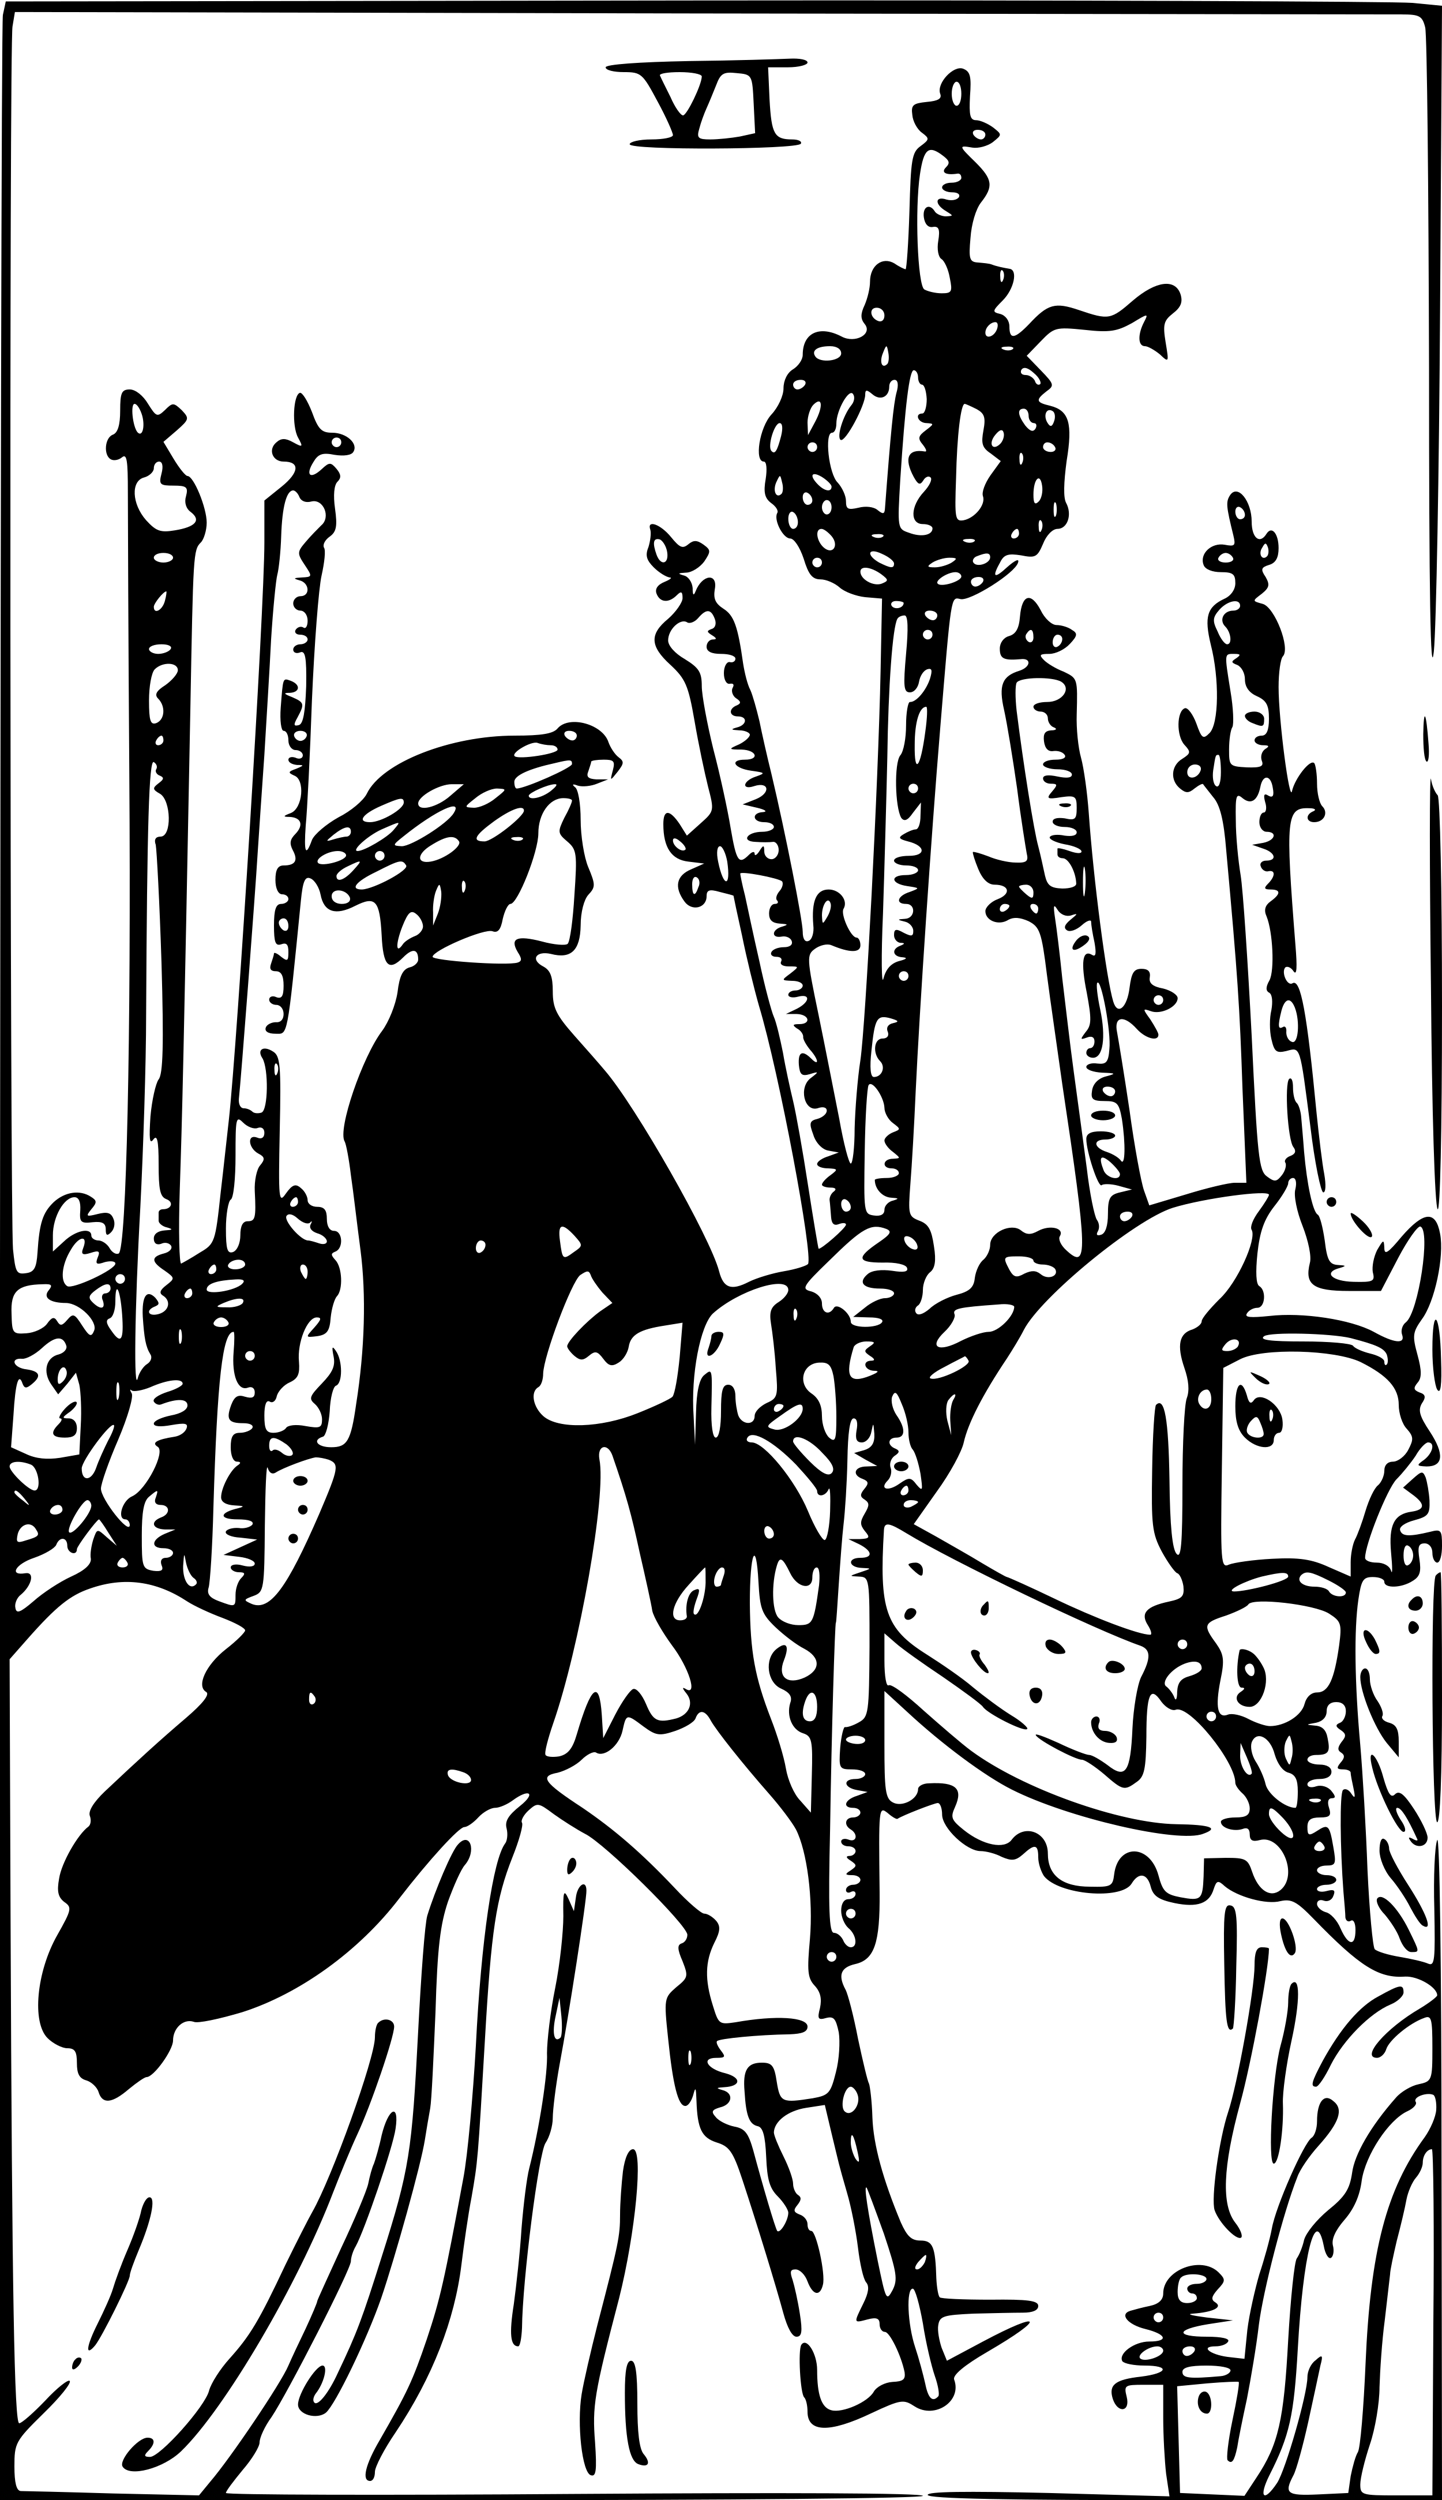 <?xml version="1.0" standalone="no"?>
<!DOCTYPE svg PUBLIC "-//W3C//DTD SVG 20010904//EN"
 "http://www.w3.org/TR/2001/REC-SVG-20010904/DTD/svg10.dtd">
<svg version="1.0" xmlns="http://www.w3.org/2000/svg"
 width="300pt" height="520pt" viewBox="0 0 300 520"
 preserveAspectRatio="xMidYMid meet">
<g transform="translate(0,520) scale(0.1,-0.1)"
fill="#000000" stroke="none">
<g>
<path d="M6 5169 c-3 -15 -5 -1185 -6 -2598 l0 -2571 960 0 c579 0 960 4 960
9 0 6 -285 7 -725 4 -399 -3 -725 -2 -725 2 0 4 16 25 35 48 19 22 35 48 35
57 0 10 11 34 25 53 34 51 165 307 165 324 0 7 4 21 10 31 18 32 78 207 83
245 8 54 -15 43 -29 -14 -5 -24 -13 -51 -16 -59 -4 -8 -9 -27 -12 -42 -3 -14
-28 -74 -56 -133 -27 -59 -50 -109 -50 -111 0 -3 -11 -29 -24 -57 -14 -29 -30
-63 -36 -77 -15 -36 -120 -192 -163 -242 l-23 -28 -179 4 c-99 3 -186 5 -192
5 -9 1 -13 18 -13 51 0 49 2 53 61 111 34 33 58 63 54 67 -3 4 -27 -15 -51
-41 -25 -26 -49 -47 -54 -47 -10 0 -15 262 -18 1047 l-2 542 37 42 c60 68 89
91 130 105 71 25 138 16 203 -27 14 -9 46 -24 73 -34 26 -10 47 -21 47 -26 0
-4 -18 -22 -40 -39 -42 -33 -62 -77 -41 -89 8 -5 -7 -24 -42 -54 -54 -46 -99
-87 -169 -153 -23 -22 -35 -41 -31 -51 3 -8 2 -18 -3 -22 -22 -16 -56 -75 -61
-108 -5 -27 -2 -39 11 -49 16 -11 15 -16 -15 -69 -43 -76 -53 -181 -20 -214
11 -11 30 -21 41 -21 16 0 20 -7 20 -31 0 -22 5 -32 20 -36 10 -3 22 -14 25
-24 8 -26 28 -24 63 6 17 14 33 25 37 25 15 0 55 56 55 76 0 26 22 46 43 39 8
-4 54 6 101 20 119 38 243 127 327 237 61 79 124 148 135 148 6 0 19 9 29 20
10 11 26 20 35 20 9 0 25 7 36 15 35 26 50 16 16 -11 -25 -20 -32 -32 -28 -47
3 -12 1 -26 -3 -31 -25 -33 -50 -200 -61 -421 -6 -104 -17 -228 -26 -275 -40
-215 -48 -251 -76 -335 -30 -88 -40 -109 -98 -210 -30 -51 -38 -85 -20 -85 6
0 10 8 10 19 0 10 19 47 43 82 77 115 123 234 137 349 5 41 14 104 21 140 13
75 13 73 28 330 13 225 23 291 57 377 14 35 23 67 20 72 -3 4 3 16 14 26 18
16 20 16 52 -8 18 -13 48 -32 65 -41 41 -20 213 -190 213 -210 0 -8 -5 -16
-12 -18 -9 -3 -9 -12 2 -37 12 -31 12 -34 -13 -54 -25 -22 -26 -23 -17 -107
10 -98 21 -139 35 -140 6 -1 13 9 17 22 5 19 6 17 7 -12 2 -58 11 -76 42 -86
26 -8 34 -18 54 -79 30 -91 69 -218 85 -277 8 -29 18 -48 27 -48 11 0 13 10 7
48 -4 26 -11 57 -15 70 -6 17 -5 22 6 22 9 0 20 -11 25 -25 11 -29 26 -32 32
-7 6 22 -14 112 -24 112 -5 0 -8 6 -8 14 0 8 -7 17 -16 20 -13 5 -14 9 -5 20
8 10 9 16 1 21 -5 3 -10 14 -10 23 0 10 -9 35 -20 57 -11 22 -20 44 -20 50 1
23 29 45 67 51 l39 6 14 -59 c17 -70 13 -57 32 -123 9 -30 19 -82 23 -115 4
-33 11 -65 17 -72 7 -8 5 -22 -6 -44 -20 -41 -21 -41 9 -33 19 5 25 2 25 -10
0 -9 5 -16 11 -16 10 0 34 -49 41 -84 2 -15 -3 -19 -25 -20 -16 -1 -33 -10
-39 -20 -12 -22 -65 -45 -88 -39 -21 5 -30 32 -30 84 0 34 -22 69 -33 52 -7
-12 -2 -101 6 -109 4 -4 7 -17 7 -30 0 -43 45 -45 133 -3 62 29 67 29 90 14
42 -27 99 11 82 56 -3 9 20 29 70 58 122 71 114 87 -10 21 l-75 -40 -11 27
c-5 15 -9 36 -7 47 3 19 11 21 73 24 39 1 85 2 103 2 21 0 32 5 32 14 0 11
-21 14 -100 13 -55 0 -103 2 -105 5 -3 3 -6 20 -7 39 -2 66 -7 79 -33 79 -19
0 -28 9 -41 38 -37 89 -57 161 -59 218 -1 34 -5 65 -7 70 -3 5 -13 47 -23 94
-9 47 -21 93 -26 102 -16 30 -10 46 20 53 40 9 52 43 51 149 -2 177 -2 180 17
165 9 -8 18 -13 20 -12 10 7 77 33 84 33 5 0 9 -11 9 -24 0 -28 51 -76 80 -76
11 0 31 -5 44 -12 21 -9 29 -8 44 5 25 23 32 21 32 -6 0 -13 6 -30 12 -39 31
-39 160 -50 182 -16 15 25 33 22 40 -6 5 -19 16 -27 49 -34 48 -10 73 -1 82
29 6 18 9 19 23 6 26 -22 87 -39 116 -31 23 5 34 -1 69 -37 97 -100 136 -124
191 -120 26 1 66 -22 66 -39 0 -3 -17 -16 -37 -28 -70 -41 -123 -102 -88 -102
7 0 16 8 19 18 6 19 48 54 79 65 15 6 17 -1 17 -63 0 -67 -1 -69 -29 -75 -15
-3 -37 -16 -47 -28 -53 -60 -86 -118 -91 -156 -5 -34 -14 -49 -50 -78 -24 -20
-46 -47 -50 -62 -3 -14 -10 -31 -15 -38 -5 -6 -13 -83 -18 -170 -9 -166 -20
-217 -66 -286 l-25 -38 -67 3 -67 3 -3 111 -3 111 63 6 c35 3 64 4 65 3 2 -2
-4 -38 -13 -80 -9 -43 -13 -80 -10 -83 9 -9 14 -1 20 27 2 14 11 59 20 100 8
41 20 111 25 155 9 71 51 234 80 307 5 15 25 44 44 65 43 48 53 76 31 93 -19
17 -34 -1 -34 -42 0 -15 -5 -30 -11 -34 -16 -10 -75 -143 -83 -189 -4 -22 -16
-65 -26 -95 -9 -31 -21 -83 -25 -116 l-6 -60 -35 4 c-37 5 -58 22 -25 22 11 0
23 4 26 10 4 6 -13 10 -44 10 -66 0 -65 15 2 26 l52 8 -55 6 c-30 4 -43 7 -28
8 41 3 62 13 47 23 -10 6 -9 12 4 27 17 18 17 21 2 36 -36 35 -115 5 -115 -44
0 -13 -9 -22 -28 -26 -15 -3 -33 -8 -40 -10 -24 -7 -6 -29 31 -38 44 -11 49
-26 8 -26 -31 0 -65 -25 -56 -41 4 -5 24 -9 46 -9 54 0 49 -16 -7 -23 -54 -6
-68 -17 -59 -46 10 -31 37 -28 29 4 -6 24 -4 25 35 25 l41 0 0 -69 c0 -37 3
-90 6 -116 l7 -47 -252 7 c-174 4 -251 3 -251 -4 0 -8 165 -11 535 -11 l535 0
-1 698 c0 419 -4 688 -9 675 -5 -12 -8 -77 -6 -143 2 -107 1 -120 -13 -114 -9
4 -35 10 -59 14 -24 4 -47 11 -52 16 -4 5 -11 79 -15 164 -3 85 -10 202 -15
260 -12 132 -13 241 -4 303 6 41 10 47 30 47 13 0 24 -4 24 -10 0 -14 36 -13
59 2 15 9 18 19 14 45 -4 26 -2 33 11 33 9 0 16 -8 16 -20 0 -11 5 -20 10 -20
6 0 10 16 10 35 0 33 -2 35 -25 29 -42 -10 -58 -10 -62 3 -3 7 10 16 29 21 29
8 33 12 32 41 -1 17 -5 39 -8 48 -6 14 -8 14 -27 -3 l-20 -18 23 -17 c23 -18
22 -29 -5 -33 -37 -5 -48 -28 -43 -85 3 -31 3 -48 0 -38 -3 10 -15 17 -30 17
-13 0 -24 4 -24 10 0 28 46 143 65 163 12 12 30 34 40 49 9 16 21 28 26 28 15
0 10 -22 -8 -36 -17 -12 -16 -13 5 -14 35 0 37 26 7 72 -22 33 -25 45 -17 59
9 13 8 19 -5 23 -12 5 -13 9 -4 20 9 10 9 25 0 58 -11 40 -10 47 9 74 27 36
47 131 38 178 -9 49 -34 47 -80 -6 -29 -35 -36 -39 -36 -23 -1 18 -2 17 -15
-5 -7 -14 -11 -34 -9 -46 5 -19 1 -21 -40 -20 -46 1 -64 20 -28 29 13 4 13 5
-4 6 -18 1 -23 9 -28 51 -4 27 -10 52 -15 54 -10 7 -22 62 -28 131 -2 28 -5
60 -6 72 -1 12 -5 25 -9 29 -5 4 -8 19 -8 32 0 14 -3 22 -8 18 -10 -10 -3
-128 9 -142 6 -8 4 -14 -6 -18 -9 -3 -14 -10 -11 -14 3 -5 0 -17 -7 -26 -11
-14 -15 -15 -31 -3 -17 12 -20 41 -32 293 -8 153 -18 304 -23 334 -5 30 -10
81 -10 114 -1 52 1 57 14 46 17 -14 31 -6 37 23 5 27 22 26 26 -2 3 -16 0 -21
-9 -16 -9 6 -11 2 -7 -13 4 -12 2 -22 -3 -22 -5 0 -9 -9 -9 -20 0 -11 7 -20
15 -20 23 0 18 -18 -7 -23 l-23 -4 23 -8 c25 -8 30 -25 6 -25 -9 0 -14 -6 -11
-12 2 -7 10 -12 16 -10 15 3 14 -11 -1 -26 -9 -9 -8 -12 5 -12 22 0 22 -9 0
-25 -11 -8 -14 -18 -8 -31 13 -32 17 -112 6 -133 -8 -14 -8 -22 0 -26 6 -4 7
-19 4 -36 -4 -16 -4 -43 0 -60 6 -26 10 -30 31 -25 30 8 28 14 50 -156 9 -76
22 -138 27 -138 5 0 6 15 2 38 -4 20 -11 78 -16 127 -20 209 -33 280 -50 270
-11 -7 -24 23 -15 33 4 3 12 0 17 -8 7 -10 8 7 4 55 -21 265 -19 286 29 284
11 0 15 -3 9 -6 -18 -7 -16 -23 1 -23 21 0 30 20 17 33 -6 6 -11 27 -11 47 0
20 -3 40 -6 43 -9 8 -40 -32 -46 -58 -5 -27 -28 147 -28 216 0 30 4 59 9 64
16 17 -17 102 -42 109 -22 6 -22 6 -2 21 16 13 17 19 8 35 -11 16 -9 20 7 25
14 4 20 15 20 35 0 30 -14 47 -25 30 -14 -23 -31 -9 -31 25 0 43 -29 79 -45
55 -9 -14 -8 -23 7 -84 5 -21 3 -23 -18 -19 -28 5 -53 -19 -44 -42 3 -9 18
-15 36 -15 25 0 30 -4 30 -23 0 -13 -9 -26 -22 -32 -37 -17 -43 -38 -29 -96
18 -70 17 -165 -3 -184 -13 -13 -16 -11 -27 20 -7 19 -18 34 -24 32 -17 -6
-18 -57 -1 -76 14 -15 13 -18 -4 -29 -24 -14 -26 -45 -5 -62 12 -10 18 -10 30
0 9 7 17 11 18 9 1 -2 11 -14 21 -27 14 -16 22 -47 27 -110 24 -263 28 -323
34 -499 l8 -193 -24 0 c-13 0 -59 -11 -101 -24 l-77 -23 -11 31 c-6 17 -20 92
-30 166 -11 74 -23 147 -26 163 -7 33 14 37 41 7 18 -20 45 -27 45 -12 0 4 -8
18 -17 32 -16 22 -16 23 1 17 21 -8 56 9 56 27 0 7 -14 16 -30 20 -22 4 -30
11 -28 23 2 12 -3 18 -17 18 -16 0 -21 -8 -25 -39 -5 -42 -25 -59 -34 -29 -14
46 -41 251 -51 393 -3 41 -10 92 -16 114 -6 21 -10 61 -9 90 2 75 2 75 -27 89
-16 6 -34 17 -41 24 -11 11 -9 13 11 13 13 0 32 9 43 21 16 17 16 22 4 29 -8
6 -23 10 -32 10 -10 0 -25 14 -33 31 -20 38 -39 33 -43 -13 -2 -26 -9 -37 -23
-41 -11 -3 -19 -14 -19 -26 0 -21 8 -25 43 -22 23 3 22 -16 -2 -24 -36 -11
-44 -30 -32 -82 6 -27 18 -100 27 -163 8 -63 18 -124 20 -135 4 -16 0 -20 -23
-19 -15 0 -41 6 -57 13 -16 6 -30 10 -32 9 -1 -2 4 -18 11 -35 9 -22 21 -33
34 -33 31 0 35 -19 7 -30 -14 -5 -26 -17 -26 -25 0 -20 28 -31 48 -18 11 6 24
5 42 -3 23 -12 27 -22 38 -111 7 -54 22 -156 32 -228 53 -353 54 -388 8 -345
-11 10 -17 23 -13 29 10 17 -21 24 -45 11 -16 -9 -25 -8 -36 1 -20 16 -64 -4
-64 -30 0 -10 -6 -24 -14 -31 -8 -6 -16 -23 -18 -38 -2 -20 -11 -28 -38 -35
-19 -5 -45 -18 -56 -29 -13 -11 -24 -15 -28 -9 -4 5 -2 12 4 16 5 3 10 18 10
32 0 14 7 31 15 37 10 8 13 23 8 54 -5 34 -11 46 -30 53 -23 9 -24 12 -19 77
3 37 8 123 11 192 8 171 32 526 51 755 23 278 22 274 42 269 20 -5 114 54 120
76 3 9 -6 5 -22 -9 -28 -26 -33 -22 -15 10 8 16 17 18 43 14 30 -6 34 -4 46
24 7 18 20 31 30 31 21 0 31 30 18 54 -6 11 -5 42 1 87 13 79 5 105 -34 115
-30 7 -31 12 -8 30 17 12 16 15 -11 43 l-30 31 29 30 c28 29 31 30 91 24 53
-6 68 -3 99 14 33 20 35 21 25 2 -13 -25 -13 -50 2 -50 6 0 20 -8 31 -17 19
-18 19 -17 12 25 -6 37 -4 45 15 60 17 13 21 24 16 40 -11 33 -51 28 -99 -13
-46 -40 -50 -41 -112 -20 -50 17 -65 13 -104 -29 -30 -31 -41 -33 -41 -5 0 12
-8 23 -19 26 -17 4 -17 6 5 28 24 24 32 64 14 66 -12 2 -27 5 -37 9 -5 2 -17
3 -28 4 -18 1 -20 7 -16 51 2 29 11 60 22 74 26 33 24 48 -11 83 -36 35 -36
36 -7 31 12 -2 31 3 42 11 20 16 20 16 1 31 -11 8 -27 15 -35 15 -13 0 -15 10
-13 50 3 40 1 51 -14 57 -20 8 -56 -30 -48 -52 4 -10 -4 -15 -28 -17 -28 -3
-33 -6 -30 -27 1 -13 10 -30 20 -37 16 -12 16 -14 -3 -28 -18 -13 -20 -28 -23
-135 -2 -67 -6 -121 -8 -121 -2 0 -13 5 -23 12 -25 15 -51 -4 -51 -38 0 -13
-5 -34 -11 -48 -9 -19 -9 -29 0 -40 17 -21 -20 -41 -48 -26 -46 24 -81 8 -81
-38 0 -10 -9 -23 -20 -30 -12 -7 -20 -23 -20 -40 0 -15 -11 -39 -25 -54 -25
-27 -36 -98 -16 -98 6 0 7 -16 4 -36 -5 -28 -2 -40 11 -50 10 -7 16 -16 13
-21 -8 -14 12 -53 27 -53 8 0 20 -18 28 -42 10 -33 18 -43 35 -43 12 0 30 -8
40 -17 10 -9 34 -18 53 -20 l35 -3 -3 -150 c-5 -240 -31 -734 -42 -810 -6 -38
-11 -103 -12 -142 0 -40 -4 -73 -8 -73 -4 0 -15 42 -24 93 -10 50 -29 148 -43
216 -25 120 -25 125 -7 138 10 7 25 11 34 7 38 -16 60 -16 60 0 0 9 -4 16 -8
16 -12 0 -34 49 -27 60 10 17 -8 40 -31 40 -26 0 -36 -24 -32 -74 2 -16 -3
-31 -10 -33 -7 -3 -12 4 -12 19 0 23 -36 206 -65 328 -9 36 -20 85 -25 110 -6
25 -14 54 -19 65 -6 11 -12 36 -15 55 -11 78 -19 100 -41 114 -17 11 -21 21
-18 40 7 35 -26 32 -40 -4 -4 -10 -6 -8 -6 7 -1 12 -9 24 -18 26 -14 4 -13 5
4 6 12 0 29 11 38 23 14 21 14 24 -1 35 -14 10 -21 10 -32 1 -12 -10 -18 -7
-36 15 -22 27 -51 37 -43 15 2 -7 0 -23 -4 -36 -7 -17 -4 -27 11 -42 11 -11
26 -20 33 -21 6 0 2 -4 -10 -9 -15 -6 -21 -15 -17 -25 7 -18 25 -20 42 -3 9 9
12 8 12 -6 0 -9 -14 -29 -30 -43 -39 -32 -38 -57 5 -96 31 -29 37 -42 50 -117
8 -47 21 -108 28 -136 13 -50 13 -51 -15 -76 l-29 -26 -15 24 c-21 31 -34 31
-34 0 0 -49 17 -74 52 -78 l33 -4 -27 -12 c-31 -13 -36 -37 -14 -67 15 -21 46
-14 46 11 0 13 6 15 27 9 16 -4 28 -7 29 -8 0 -1 8 -39 18 -84 9 -45 25 -110
35 -145 42 -139 113 -519 102 -537 -4 -4 -26 -11 -50 -15 -24 -4 -57 -14 -73
-22 -37 -19 -53 -13 -62 22 -18 70 -174 344 -238 418 -10 12 -38 44 -63 72
-38 43 -45 58 -45 92 0 31 -5 44 -20 52 -27 14 -15 33 16 26 42 -11 61 7 62
59 0 28 7 54 16 64 15 16 15 21 0 57 -9 21 -16 66 -16 99 0 33 -5 64 -12 68
-7 6 -4 7 6 3 10 -3 28 -1 40 4 l23 9 -24 0 c-17 1 -22 5 -17 17 3 9 6 18 6
20 0 2 12 4 26 4 21 0 24 -3 19 -22 -6 -23 -6 -23 10 -3 13 17 14 21 2 30 -8
6 -17 20 -21 31 -12 38 -82 57 -106 29 -9 -11 -33 -15 -89 -15 -134 0 -277
-56 -308 -121 -7 -14 -33 -36 -59 -49 -25 -14 -50 -35 -55 -47 -13 -36 -17
-27 -13 30 3 28 9 147 13 262 5 116 14 232 20 258 6 27 9 53 5 58 -3 6 2 16
12 23 14 10 16 22 11 58 -4 28 -2 49 5 56 8 8 8 15 -2 27 -12 14 -15 14 -31
-1 -24 -22 -34 -12 -17 15 10 17 19 20 44 15 19 -3 35 -1 39 6 11 17 -14 40
-44 40 -22 0 -29 7 -42 43 -9 23 -20 41 -25 40 -14 -4 -17 -69 -4 -93 11 -20
10 -21 -10 -10 -16 9 -25 9 -35 0 -18 -15 -8 -40 15 -40 34 0 33 -22 -4 -52
l-36 -29 0 -87 c0 -138 -56 -1040 -74 -1202 -3 -25 -10 -92 -17 -151 -11 -102
-12 -106 -43 -124 -17 -11 -35 -21 -39 -23 -4 -2 -6 67 -3 155 5 147 8 271 22
998 6 324 6 331 22 347 6 6 12 25 12 41 0 31 -27 97 -40 97 -4 0 -17 16 -29
36 l-21 35 28 24 c26 23 26 25 10 42 -17 16 -19 16 -35 0 -16 -15 -18 -14 -35
13 -10 17 -26 30 -38 30 -17 0 -20 -7 -20 -44 0 -30 -5 -46 -15 -50 -17 -6
-20 -42 -5 -51 6 -4 17 -2 24 4 10 8 12 -7 12 -72 0 -45 1 -309 3 -587 4 -550
-6 -987 -22 -997 -5 -3 -14 2 -19 11 -5 9 -16 16 -23 16 -8 0 -15 5 -15 10 0
18 -33 11 -57 -12 l-23 -21 0 34 c0 38 23 79 45 79 9 0 13 -10 12 -27 -2 -25
1 -28 26 -25 20 2 27 -2 27 -15 0 -13 3 -14 11 -6 7 7 9 19 5 28 -5 13 -13 15
-33 10 -24 -6 -25 -5 -13 10 12 14 12 18 -1 26 -23 15 -54 10 -77 -11 -23 -22
-30 -43 -34 -105 -2 -32 -7 -41 -24 -43 -20 -3 -22 2 -27 50 -6 78 -8 2508 -1
2543 l5 30 1422 -3 c782 -1 1441 -2 1463 -2 37 0 43 -3 49 -27 4 -16 7 -334 8
-708 0 -475 3 -653 10 -590 5 50 11 372 13 716 l4 627 -62 6 c-35 3 -707 6
-1495 5 l-1431 -2 -6 -28z m1994 -164 c0 -14 -4 -25 -10 -25 -5 0 -10 11 -10
25 0 14 5 25 10 25 6 0 10 -11 10 -25z m50 -85 c0 -5 -4 -10 -9 -10 -6 0 -13
5 -16 10 -3 6 1 10 9 10 9 0 16 -4 16 -10z m-88 -44 c13 -10 15 -15 6 -24 -11
-11 0 -17 25 -13 4 0 7 -3 7 -9 0 -5 -9 -10 -20 -10 -11 0 -20 -4 -20 -10 0
-5 9 -10 21 -10 11 0 17 -4 14 -10 -4 -6 -15 -8 -26 -5 -24 8 -25 -10 -1 -24
16 -10 16 -10 0 -11 -9 0 -20 5 -23 10 -11 18 -26 10 -23 -12 2 -14 9 -22 19
-20 12 2 15 -5 11 -29 -3 -17 0 -34 7 -38 6 -4 14 -21 17 -39 6 -29 4 -32 -17
-32 -13 0 -29 4 -36 8 -14 9 -20 167 -9 240 8 53 18 61 48 38z m125 -258 c-3
-8 -6 -5 -6 6 -1 11 2 17 5 13 3 -3 4 -12 1 -19z m-247 -74 c0 -9 -5 -14 -12
-12 -18 6 -21 28 -4 28 9 0 16 -7 16 -16z m234 -29 c-6 -16 -24 -21 -24 -7 0
11 11 22 21 22 5 0 6 -7 3 -15z m-324 -50 c0 -16 -45 -21 -54 -6 -8 12 4 21
31 21 14 0 23 -6 23 -15z m96 -22 c-11 -11 -17 4 -9 23 7 18 8 18 11 1 2 -10
1 -21 -2 -24z m261 31 c-3 -3 -12 -4 -19 -1 -8 3 -5 6 6 6 11 1 17 -2 13 -5z
m57 -73 c-4 -3 -9 0 -11 7 -3 6 -11 12 -19 12 -9 0 -12 5 -9 11 5 7 14 4 26
-7 11 -9 16 -20 13 -23z m-254 14 c0 -8 4 -15 8 -15 5 0 9 -13 10 -30 0 -16
-4 -30 -9 -30 -17 0 -9 -20 9 -20 16 -1 15 -2 -2 -15 -16 -12 -17 -17 -6 -30
7 -9 9 -15 4 -14 -35 6 -44 -14 -23 -53 9 -16 13 -18 20 -7 4 7 11 10 15 6 4
-4 -2 -17 -14 -30 -28 -30 -29 -67 -2 -67 11 0 20 -4 20 -9 0 -14 -23 -19 -49
-9 -24 8 -24 9 -18 111 10 154 19 227 28 227 5 0 9 -7 9 -15z m-235 -15 c-3
-5 -10 -10 -16 -10 -5 0 -9 5 -9 10 0 6 7 10 16 10 8 0 12 -4 9 -10z m190 -17
c-6 -23 -12 -82 -24 -242 -1 -10 -4 -11 -15 -2 -8 7 -25 9 -40 5 -22 -5 -26
-3 -26 14 0 11 -8 28 -17 38 -19 18 -28 104 -12 104 5 0 9 8 9 19 0 28 27 75
35 61 4 -6 2 -16 -4 -23 -17 -21 -31 -66 -22 -72 10 -5 51 72 51 94 0 11 3 11
15 1 16 -14 35 -6 35 16 0 8 5 14 11 14 7 0 9 -10 4 -27z m-169 -60 l-15 -28
-1 26 c0 14 6 31 12 37 19 19 21 -3 4 -35z m-1400 12 c6 -23 0 -45 -10 -34
-10 12 -15 59 -6 59 5 0 12 -11 16 -25z m1736 14 c16 -9 19 -17 14 -44 -5 -27
-3 -36 15 -48 l21 -16 -21 -29 c-12 -17 -19 -36 -16 -44 6 -17 -16 -45 -40
-50 -18 -3 -19 3 -16 87 2 91 10 155 18 155 2 0 13 -5 25 -11z m108 -14 c0 -8
5 -15 11 -15 5 0 7 -5 3 -12 -5 -7 -11 -5 -21 7 -16 22 -17 35 -3 35 6 0 10
-7 10 -15z m53 -11 c-4 -12 -8 -13 -14 -3 -9 15 -2 32 11 24 5 -3 6 -13 3 -21z
m-568 -31 c-8 -31 -13 -39 -20 -31 -9 9 6 58 17 58 6 0 7 -11 3 -27z m456 -16
c-16 -16 -26 0 -10 19 9 11 15 12 17 4 2 -6 -1 -17 -7 -23z m-1371 3 c0 -5 -4
-10 -10 -10 -5 0 -10 5 -10 10 0 6 5 10 10 10 6 0 10 -4 10 -10z m990 -10 c0
-5 -4 -10 -10 -10 -5 0 -10 5 -10 10 0 6 5 10 10 10 6 0 10 -4 10 -10z m495 0
c3 -5 -1 -10 -9 -10 -9 0 -16 5 -16 10 0 6 4 10 9 10 6 0 13 -4 16 -10z m-68
-32 c-3 -8 -6 -5 -6 6 -1 11 2 17 5 13 3 -3 4 -12 1 -19z m-1791 -23 c-6 -23
-3 -25 25 -25 27 0 31 -3 26 -22 -4 -13 0 -26 10 -33 22 -17 10 -31 -33 -38
-30 -5 -39 -2 -60 21 -30 34 -32 82 -4 89 11 3 20 12 20 19 0 8 5 14 11 14 7
0 9 -10 5 -25z m1394 -27 c0 -12 -14 -10 -28 4 -19 19 -14 29 8 16 11 -7 20
-16 20 -20z m-104 -15 c-11 -11 -19 6 -11 24 8 17 8 17 12 0 3 -10 2 -21 -1
-24z m535 -16 c-8 -8 -11 -4 -11 14 0 33 14 47 18 19 2 -12 -1 -27 -7 -33z
m-1538 9 c4 -9 14 -12 25 -9 25 6 41 -33 20 -50 -7 -7 -22 -22 -32 -34 -18
-21 -18 -24 -2 -48 16 -24 16 -25 -6 -26 -17 -1 -19 -2 -5 -6 21 -5 23 -33 2
-33 -8 0 -15 -7 -15 -15 0 -8 7 -15 15 -15 8 0 15 -9 15 -21 0 -11 -4 -18 -9
-14 -5 3 -12 1 -16 -5 -3 -5 1 -10 9 -10 9 0 16 -4 16 -10 0 -5 -7 -10 -15
-10 -8 0 -15 -5 -15 -11 0 -6 6 -9 14 -6 11 5 14 -9 13 -70 -2 -54 -6 -78 -15
-81 -11 -3 -12 0 -3 16 15 28 14 31 -11 42 -18 7 -19 9 -5 9 21 1 23 17 2 25
-17 6 -16 8 -21 -56 -2 -27 1 -48 6 -48 6 0 10 -9 10 -20 0 -11 7 -20 15 -20
8 0 15 -5 15 -11 0 -6 -7 -9 -15 -5 -8 3 -15 1 -15 -4 0 -6 8 -10 18 -11 15 0
15 -1 -2 -8 -17 -6 -17 -8 -4 -14 23 -8 18 -68 -7 -78 -16 -6 -17 -8 -3 -8 25
-1 30 -17 13 -35 -12 -12 -13 -20 -6 -34 12 -22 5 -32 -19 -32 -12 0 -17 -9
-17 -30 0 -18 6 -30 14 -30 7 0 13 -4 13 -10 0 -5 -7 -10 -15 -10 -11 0 -15
-12 -15 -45 0 -35 3 -43 15 -39 11 4 15 0 15 -16 0 -19 -2 -20 -15 -10 -8 7
-15 10 -15 7 0 -3 -3 -12 -6 -21 -4 -11 -1 -16 10 -16 11 0 16 -9 16 -30 0
-22 -4 -28 -15 -24 -8 4 -15 1 -15 -5 0 -6 7 -11 15 -11 8 0 15 -8 15 -19 0
-11 -6 -18 -16 -17 -9 0 -19 -5 -21 -11 -3 -8 5 -13 20 -13 26 0 24 -15 53
277 4 41 9 51 20 46 8 -3 18 -18 21 -34 7 -36 31 -44 72 -23 42 21 51 12 55
-61 3 -65 15 -76 45 -46 19 19 31 18 31 -5 0 -6 -8 -14 -18 -16 -14 -4 -21
-18 -25 -52 -4 -26 -18 -61 -32 -80 -41 -54 -93 -205 -78 -230 3 -5 9 -36 13
-70 5 -33 13 -104 20 -156 12 -93 9 -206 -9 -320 -11 -78 -19 -90 -52 -90 -29
0 -40 15 -17 22 6 2 12 26 14 53 1 27 7 51 13 53 14 5 14 52 0 72 -8 12 -9 9
-5 -11 4 -20 -2 -33 -24 -56 -26 -27 -28 -32 -15 -43 8 -7 15 -21 15 -32 0
-18 -5 -19 -34 -14 -20 4 -37 2 -41 -4 -3 -5 -15 -10 -26 -10 -15 0 -19 7 -19
36 0 22 4 33 11 29 6 -4 13 1 15 12 3 10 15 23 27 28 17 8 21 17 19 43 -4 39
17 92 37 92 11 0 9 -5 -5 -21 -19 -21 -19 -21 6 -18 20 3 26 10 28 39 2 19 8
39 13 44 13 14 11 60 -3 75 -10 11 -10 14 0 18 17 7 15 43 -3 43 -9 0 -15 9
-15 25 0 18 -5 25 -20 25 -11 0 -20 6 -20 14 0 7 -6 19 -14 25 -11 10 -18 7
-31 -11 -15 -22 -16 -14 -13 131 3 136 1 155 -14 164 -20 13 -34 4 -22 -14 13
-22 12 -108 -2 -113 -6 -2 -15 -2 -19 2 -4 4 -12 7 -18 7 -7 0 -11 9 -10 20 4
34 34 426 39 510 3 44 9 136 14 205 4 69 11 177 14 240 4 63 10 124 13 135 3
11 7 47 8 80 2 61 11 95 25 95 4 0 10 -6 13 -14z m1067 -7 c0 -5 -4 -9 -10 -9
-5 0 -10 7 -10 16 0 8 5 12 10 9 6 -3 10 -10 10 -16z m40 -14 c0 -8 -4 -15
-10 -15 -5 0 -10 7 -10 15 0 8 5 15 10 15 6 0 10 -7 10 -15z m467 -17 c-3 -7
-5 -2 -5 12 0 14 2 19 5 13 2 -7 2 -19 0 -25z m393 1 c0 -5 -4 -9 -10 -9 -5 0
-10 7 -10 16 0 8 5 12 10 9 6 -3 10 -10 10 -16z m-930 -15 c0 -8 -4 -14 -10
-14 -5 0 -10 9 -10 21 0 11 5 17 10 14 6 -3 10 -13 10 -21z m507 -16 c-3 -8
-6 -5 -6 6 -1 11 2 17 5 13 3 -3 4 -12 1 -19z m-437 -13 c16 -19 3 -40 -16
-24 -15 13 -19 39 -5 39 5 0 14 -7 21 -15z m390 5 c0 -5 -5 -10 -11 -10 -5 0
-7 5 -4 10 3 6 8 10 11 10 2 0 4 -4 4 -10z m-283 -6 c-3 -3 -12 -4 -19 -1 -8
3 -5 6 6 6 11 1 17 -2 13 -5z m-449 -32 c4 -25 -13 -30 -22 -6 -9 25 -7 36 7
32 6 -3 13 -14 15 -26z m639 22 c-3 -3 -12 -4 -19 -1 -8 3 -5 6 6 6 11 1 17
-2 13 -5z m609 -31 c-10 -10 -19 5 -10 18 6 11 8 11 12 0 2 -7 1 -15 -2 -18z
m-776 -15 c0 -11 -7 -10 -31 2 -28 16 -23 32 6 18 14 -6 25 -15 25 -20z
m-1500 12 c0 -5 -9 -10 -20 -10 -11 0 -20 5 -20 10 0 6 9 10 20 10 11 0 20 -4
20 -10z m1700 1 c0 -13 -28 -22 -35 -11 -3 4 1 11 7 13 20 8 28 8 28 -2z m505
-1 c3 -5 -3 -10 -15 -10 -12 0 -18 5 -15 10 3 6 10 10 15 10 5 0 12 -4 15 -10z
m-855 -10 c0 -5 -4 -10 -10 -10 -5 0 -10 5 -10 10 0 6 5 10 10 10 6 0 10 -4
10 -10z m270 0 c-8 -5 -24 -10 -35 -10 -17 0 -17 2 -5 10 8 5 24 10 35 10 17
0 17 -2 5 -10z m-147 -24 c16 -12 16 -14 1 -20 -17 -6 -44 9 -44 25 0 13 22
10 43 -5z m167 -5 c0 -10 -42 -23 -49 -15 -7 6 20 24 37 24 6 0 12 -4 12 -9z
m45 -11 c-3 -5 -10 -10 -16 -10 -5 0 -9 5 -9 10 0 6 7 10 16 10 8 0 12 -4 9
-10z m-1702 -40 c-5 -19 -23 -29 -23 -12 0 7 20 32 26 32 1 0 0 -9 -3 -20z
m1537 -4 c0 -11 -19 -15 -25 -6 -3 5 1 10 9 10 9 0 16 -2 16 -4z m700 -6 c0
-5 -6 -10 -14 -10 -21 0 -30 -20 -17 -33 12 -12 15 -37 4 -37 -5 0 -14 12 -20
27 -11 22 -10 29 4 45 17 19 43 24 43 8z m-1093 -27 c4 -10 1 -19 -6 -21 -11
-4 -11 -6 0 -13 10 -6 11 -9 2 -9 -7 0 -13 -7 -13 -15 0 -10 10 -15 30 -15 17
0 30 -4 30 -10 0 -5 -5 -9 -12 -7 -6 1 -12 -9 -12 -23 0 -15 6 -24 13 -22 7 1
9 -2 5 -9 -3 -6 0 -16 7 -21 11 -7 11 -11 2 -15 -18 -7 -16 -23 2 -23 21 0 19
-18 -2 -23 -14 -4 -12 -5 5 -6 12 0 22 -5 22 -9 0 -5 -10 -14 -22 -20 -23 -10
-23 -11 5 -11 31 -1 38 -21 7 -21 -33 0 -23 -18 13 -23 29 -4 30 -5 10 -12
-28 -9 -31 -29 -4 -20 31 10 35 -14 4 -27 l-28 -11 30 -7 c17 -4 22 -8 13 -9
-25 -1 -23 -21 2 -21 11 0 20 -4 20 -10 0 -5 -11 -10 -24 -10 -32 0 -45 -20
-14 -21 13 -1 29 -1 36 0 6 1 12 -7 12 -17 0 -10 -7 -19 -15 -19 -8 0 -15 7
-15 16 0 14 -2 14 -10 1 -5 -8 -10 -11 -10 -6 0 6 -5 5 -12 -2 -21 -21 -26
-14 -38 56 -6 37 -22 111 -36 164 -13 53 -24 112 -24 131 0 29 -6 38 -35 56
-21 12 -35 28 -35 39 0 23 25 46 39 38 5 -4 16 0 23 8 17 20 27 20 35 -1z
m463 7 c0 -5 -4 -10 -9 -10 -6 0 -13 5 -16 10 -3 6 1 10 9 10 9 0 16 -4 16
-10z m-65 -80 c-6 -68 -5 -80 8 -80 9 0 17 10 19 22 2 12 9 23 17 26 10 3 11
-2 6 -19 -8 -25 -29 -50 -42 -49 -4 0 -8 -22 -8 -49 0 -26 -5 -54 -12 -62 -13
-16 -11 -108 2 -130 6 -8 13 -6 24 10 l17 22 -1 -28 c0 -15 -4 -28 -10 -28 -5
0 -17 -5 -25 -10 -12 -7 -10 -10 9 -15 37 -9 38 -30 2 -30 -17 0 -31 -4 -31
-10 0 -5 11 -10 25 -10 14 0 25 -4 25 -10 0 -5 -11 -10 -25 -10 -34 0 -32 -18
3 -23 26 -4 26 -4 5 -12 -26 -8 -31 -25 -8 -25 21 0 19 -30 -2 -31 -17 -1 -17
-2 0 -6 9 -2 17 -11 17 -19 0 -12 -4 -12 -20 -4 -16 9 -20 8 -20 -5 0 -8 6
-15 13 -16 10 0 10 -2 0 -6 -19 -7 -16 -23 5 -24 11 -1 8 -4 -8 -8 -17 -5 -27
-17 -32 -36 -4 -17 -5 44 -1 135 3 91 7 236 9 324 2 150 11 272 21 289 2 4 9
7 15 7 7 0 8 -27 3 -80z m55 40 c0 -5 -4 -10 -10 -10 -5 0 -10 5 -10 10 0 6 5
10 10 10 6 0 10 -4 10 -10z m210 -6 c0 -8 -5 -12 -10 -9 -6 4 -8 11 -5 16 9
14 15 11 15 -7z m60 -3 c0 -6 -4 -13 -10 -16 -5 -3 -10 1 -10 9 0 9 5 16 10
16 6 0 10 -4 10 -9z m-1855 -21 c-3 -5 -15 -10 -26 -10 -10 0 -19 5 -19 10 0
6 12 10 26 10 14 0 23 -4 19 -10z m2217 -19 c-11 -7 -11 -9 2 -14 9 -4 16 -17
16 -30 0 -16 9 -28 25 -35 20 -9 25 -19 25 -47 0 -24 -5 -35 -15 -35 -8 0 -15
-4 -15 -10 0 -5 8 -10 18 -10 12 0 14 -2 4 -8 -7 -5 -10 -15 -7 -24 5 -12 -2
-15 -31 -14 -36 2 -37 3 -37 37 0 20 3 41 7 47 3 6 2 39 -4 74 -13 81 -13 78
8 78 13 0 14 -2 4 -9z m-2202 -25 c0 -7 -12 -21 -26 -31 -19 -12 -23 -20 -15
-28 16 -16 14 -44 -4 -51 -12 -4 -15 5 -15 47 0 29 5 58 12 65 16 16 48 15 48
-2z m1838 -24 c22 -14 2 -42 -29 -42 -16 0 -29 -4 -29 -10 0 -5 7 -10 15 -10
8 0 15 -6 15 -14 0 -8 6 -17 13 -19 7 -3 4 -6 -6 -6 -13 -1 -17 -7 -15 -23 2
-15 9 -22 20 -20 9 1 19 -2 23 -8 4 -6 -4 -10 -19 -10 -14 0 -26 -4 -26 -10 0
-5 14 -10 30 -10 17 0 30 -5 30 -11 0 -7 -11 -8 -30 -4 -19 4 -30 3 -30 -4 0
-6 7 -11 16 -11 14 0 15 -2 3 -16 -13 -15 -11 -17 19 -12 29 4 32 2 32 -22 0
-24 -3 -27 -25 -22 -15 2 -25 0 -25 -7 0 -6 11 -11 25 -11 14 0 25 -5 25 -11
0 -7 -10 -9 -25 -7 -14 3 -28 2 -31 -3 -2 -4 11 -11 31 -15 19 -3 35 -10 35
-15 0 -5 -11 -4 -25 1 -14 5 -25 7 -25 5 0 -3 0 -8 0 -12 0 -5 5 -8 11 -8 12
0 27 -28 28 -52 1 -7 -12 -11 -29 -11 -24 1 -31 6 -36 27 -3 14 -9 42 -14 61
-9 32 -31 170 -45 282 -3 27 -3 52 0 58 7 12 75 13 93 2z m-283 -104 c-10 -76
-23 -91 -22 -27 0 48 10 79 24 79 3 0 2 -24 -2 -52z m-1287 -9 c-2 -6 -8 -10
-13 -10 -5 0 -11 4 -13 10 -2 6 4 11 13 11 9 0 15 -5 13 -11z m562 1 c0 -5 -4
-10 -9 -10 -6 0 -13 5 -16 10 -3 6 1 10 9 10 9 0 16 -4 16 -10z m-860 -10 c0
-5 -5 -10 -11 -10 -5 0 -7 5 -4 10 3 6 8 10 11 10 2 0 4 -4 4 -10z m806 -10
c8 0 14 -4 14 -9 0 -9 -80 -21 -89 -14 -9 7 34 32 47 28 8 -3 20 -5 28 -5z
m1394 -56 c0 -21 -4 -33 -10 -29 -6 4 -8 19 -6 33 5 33 5 32 11 32 3 0 5 -16
5 -36z m-2215 6 c-3 -4 1 -11 7 -13 10 -4 9 -8 -2 -16 -13 -10 -13 -13 3 -22
23 -14 25 -89 1 -89 -10 0 -14 -6 -10 -17 2 -10 8 -120 12 -246 5 -172 3 -231
-6 -242 -6 -8 -14 -43 -17 -77 -3 -46 -2 -59 6 -48 8 11 11 -2 11 -51 0 -53 3
-68 16 -73 16 -6 11 -21 -7 -21 -5 0 -9 -3 -9 -7 0 -5 0 -12 0 -17 0 -5 8 -12
18 -14 13 -4 11 -5 -5 -6 -14 -1 -23 -7 -23 -17 0 -10 6 -14 15 -11 8 4 17 2
21 -4 3 -6 -3 -13 -15 -16 -27 -7 -27 -17 2 -36 21 -15 21 -16 3 -30 -13 -10
-15 -16 -8 -21 19 -11 14 -33 -8 -39 -22 -6 -28 8 -7 16 9 4 9 7 0 18 -18 18
-28 3 -26 -39 3 -45 6 -63 16 -79 4 -6 1 -15 -7 -20 -7 -4 -16 -17 -19 -28 -9
-38 -7 141 5 355 6 118 12 298 12 400 2 394 6 531 16 525 6 -4 8 -10 5 -15z
m865 11 c0 -8 -98 -51 -115 -51 -3 0 -5 6 -5 14 0 13 30 27 85 39 33 8 35 7
35 -2z m1308 -13 c-6 -18 -28 -21 -28 -4 0 9 7 16 16 16 9 0 14 -5 12 -12z
m-1561 -53 c-27 -24 -67 -34 -67 -16 0 15 44 40 70 40 l25 0 -28 -24z m209 10
c-19 -15 -46 -20 -46 -10 0 6 40 24 55 24 6 0 1 -6 -9 -14z m764 5 c0 -5 -4
-10 -10 -10 -5 0 -10 5 -10 10 0 6 5 10 10 10 6 0 10 -4 10 -10z m-879 -20
c-13 -11 -33 -20 -45 -20 -21 1 -21 1 3 20 13 11 33 20 45 20 21 -1 21 -1 -3
-20z m-191 -9 c0 -14 -47 -41 -70 -41 -28 0 -16 17 23 34 39 17 47 19 47 7z
m350 4 c0 -4 -7 -20 -16 -36 -14 -29 -14 -32 6 -49 20 -17 21 -25 15 -112 -3
-51 -9 -96 -14 -101 -4 -4 -29 -2 -54 5 -51 13 -67 7 -50 -22 9 -14 9 -19 0
-22 -23 -7 -177 4 -177 12 0 13 109 60 125 53 11 -4 17 4 21 26 4 17 11 31 16
31 15 0 58 108 58 147 0 40 23 73 52 73 10 0 18 -2 18 -5z m-246 -26 c-13 -22
-88 -69 -108 -69 -20 1 -20 2 4 21 66 53 124 80 104 48z m146 5 c0 -12 -66
-64 -82 -64 -27 0 -21 12 20 42 35 25 62 35 62 22z m-271 -40 c-12 -15 -61
-44 -75 -44 -14 0 21 32 50 45 41 18 41 18 25 -1z m-89 -4 c0 -5 -4 -10 -9
-10 -5 0 -18 -3 -28 -6 -16 -5 -16 -4 1 10 23 18 36 20 36 6z m225 -20 c6 -10
-30 -37 -59 -42 -30 -5 -29 16 1 34 32 20 49 22 58 8z m132 4 c-3 -3 -12 -4
-19 -1 -8 3 -5 6 6 6 11 1 17 -2 13 -5z m339 -21 c-7 -7 -26 7 -26 19 0 6 6 6
15 -2 9 -7 13 -15 11 -17z m87 -25 c8 -55 -8 -54 -19 0 -4 19 -2 32 4 32 5 0
12 -15 15 -32z m-793 13 c0 -11 -50 -24 -58 -16 -8 8 19 25 41 25 9 0 17 -4
17 -9z m80 -1 c0 -5 -4 -10 -10 -10 -5 0 -10 5 -10 10 0 6 5 10 10 10 6 0 10
-4 10 -10z m-65 -30 c-19 -21 -35 -26 -35 -12 0 5 10 14 23 20 31 15 32 14 12
-8z m110 10 c6 -10 -67 -49 -92 -50 -26 0 -12 17 30 37 49 25 54 26 62 13z
m1412 -57 c-2 -16 -4 -5 -4 22 0 28 2 40 4 28 2 -13 2 -35 0 -50z m-630 24 c3
-4 1 -13 -5 -20 -7 -8 -9 -17 -5 -20 3 -4 1 -7 -5 -7 -7 0 -12 -9 -12 -20 0
-14 7 -20 23 -21 16 -1 18 -2 5 -6 -23 -6 -24 -25 -2 -21 10 2 19 -3 21 -9 3
-8 -4 -13 -16 -13 -11 0 -23 -4 -26 -10 -3 -5 1 -10 10 -10 9 0 13 -4 10 -10
-3 -6 4 -10 16 -10 22 0 22 0 3 -15 -19 -14 -18 -14 4 -15 12 0 22 -4 22 -10
0 -5 -7 -10 -15 -10 -8 0 -15 -4 -15 -9 0 -5 9 -7 20 -4 27 7 25 -11 -2 -25
l-23 -11 23 0 c26 -1 30 -21 5 -21 -14 0 -15 -2 -5 -9 8 -4 13 -12 13 -17 -1
-5 6 -17 14 -27 18 -20 20 -36 3 -19 -19 19 -28 14 -26 -13 2 -20 6 -24 23
-19 19 6 19 5 2 -8 -26 -19 -14 -71 14 -63 11 4 19 2 19 -5 0 -7 -9 -14 -19
-17 -17 -4 -18 -9 -9 -33 5 -17 19 -31 31 -33 l22 -4 -22 -8 c-13 -4 -23 -11
-23 -16 0 -5 10 -9 23 -9 20 -1 21 -2 5 -14 -10 -7 -18 -16 -18 -20 0 -3 8 -6
18 -6 10 0 13 -3 7 -8 -6 -4 -10 -13 -9 -19 1 -7 2 -22 3 -34 1 -14 6 -19 16
-15 8 3 15 3 15 -1 0 -7 -53 -53 -57 -50 -1 2 -11 61 -22 132 -11 72 -25 150
-31 175 -6 25 -16 70 -21 100 -6 30 -14 64 -19 75 -5 11 -19 63 -30 115 -12
52 -25 114 -30 137 -6 23 -10 44 -10 46 0 6 79 -9 87 -16z m-174 -12 c-7 -21
-13 -19 -13 6 0 11 4 18 10 14 5 -3 7 -12 3 -20z m-486 -7 c-3 -8 -6 -5 -6 6
-1 11 2 17 5 13 3 -3 4 -12 1 -19z m-56 -48 l-10 -25 0 27 c-1 14 2 35 6 45 7
17 8 17 11 -2 1 -12 -2 -32 -7 -45z m1239 44 c0 -14 -3 -14 -15 -4 -8 7 -15
14 -15 16 0 2 7 4 15 4 8 0 15 -7 15 -16z m-1422 -11 c2 -8 -5 -13 -17 -13
-12 0 -21 6 -21 16 0 18 31 15 38 -3z m993 -40 c-10 -17 -10 -16 -11 3 0 23
13 41 18 25 2 -6 -1 -18 -7 -28z m379 23 c0 -3 -4 -8 -10 -11 -5 -3 -10 -1
-10 4 0 6 5 11 10 11 6 0 10 -2 10 -4z m60 -6 c0 -5 -2 -10 -4 -10 -3 0 -8 5
-11 10 -3 6 -1 10 4 10 6 0 11 -4 11 -10z m68 -14 c15 5 15 4 -1 -9 -12 -10
-15 -17 -7 -22 6 -4 20 1 31 11 10 9 19 12 19 7 0 -6 3 -25 7 -43 4 -23 3 -31
-5 -26 -20 12 -24 -15 -11 -79 10 -54 10 -67 -2 -81 -12 -16 -12 -17 2 -12 10
4 16 1 16 -8 0 -8 -4 -14 -9 -14 -4 0 -8 -4 -8 -10 0 -5 6 -10 14 -10 21 0 27
43 15 100 -6 28 -9 54 -6 56 8 9 29 -103 25 -138 -2 -28 -7 -32 -25 -30 -13 2
-23 -2 -23 -7 0 -6 15 -11 33 -12 29 -1 30 -2 7 -8 -15 -4 -26 -15 -28 -29 -3
-18 1 -22 26 -22 26 0 30 -4 36 -37 8 -52 7 -100 -2 -87 -4 6 -17 14 -29 18
-28 9 -30 26 -3 26 11 0 20 4 20 8 0 5 -13 9 -30 9 -21 0 -30 -5 -30 -16 0
-26 25 -102 32 -96 3 3 19 3 34 -1 l29 -8 -25 -6 c-21 -5 -25 -12 -25 -45 0
-24 -5 -40 -14 -43 -9 -3 -11 0 -7 7 4 7 3 17 -2 24 -5 7 -15 55 -21 107 -7
52 -19 142 -27 200 -8 58 -18 146 -24 195 -5 50 -12 106 -15 125 -4 27 -3 31
5 18 6 -10 18 -15 28 -12z m-1348 -23 c0 -7 -8 -17 -17 -20 -10 -4 -21 -11
-25 -17 -15 -22 -15 1 -1 37 12 30 18 35 29 26 8 -6 14 -18 14 -26z m-280 1
c0 -8 -4 -12 -10 -9 -5 3 -10 10 -10 16 0 5 5 9 10 9 6 0 10 -7 10 -16z m1290
-104 c0 -5 -4 -10 -10 -10 -5 0 -10 5 -10 10 0 6 5 10 10 10 6 0 10 -4 10 -10z
m530 -50 c0 -5 -4 -10 -10 -10 -5 0 -10 5 -10 10 0 6 5 10 10 10 6 0 10 -4 10
-10z m274 -16 c11 -29 7 -76 -6 -71 -7 2 -12 11 -12 20 1 9 -2 14 -7 11 -10
-6 -11 2 -3 34 7 26 19 29 28 6z m-836 -32 c-10 -2 -15 -9 -11 -18 3 -8 -1
-14 -11 -14 -18 0 -21 -31 -5 -47 12 -12 4 -33 -13 -33 -7 0 -9 19 -5 55 7 67
11 75 40 67 17 -5 18 -7 5 -10z m-1281 -104 c-3 -8 -6 -5 -6 6 -1 11 2 17 5
13 3 -3 4 -12 1 -19z m1263 -72 c0 -10 8 -25 18 -32 16 -12 16 -13 0 -19 -10
-4 -18 -12 -18 -17 0 -6 8 -17 18 -24 16 -13 16 -13 0 -14 -22 0 -24 -20 -3
-20 8 0 15 -4 15 -10 0 -5 -11 -10 -25 -10 -14 0 -25 -2 -25 -4 0 -19 16 -36
34 -37 16 -1 17 -2 4 -6 -10 -2 -18 -11 -18 -19 0 -10 -8 -14 -22 -12 -21 3
-21 6 -19 133 1 71 5 133 8 138 7 12 32 -24 33 -47z m480 34 c0 -5 -4 -10 -9
-10 -6 0 -13 5 -16 10 -3 6 1 10 9 10 9 0 16 -4 16 -10z m-1784 -76 c8 3 14
-1 14 -10 0 -10 -6 -14 -15 -10 -21 8 -19 -21 2 -33 14 -7 15 -12 4 -25 -7 -8
-12 -32 -11 -53 3 -57 1 -63 -15 -63 -10 0 -15 -10 -15 -29 0 -16 -6 -31 -15
-35 -12 -4 -15 5 -15 49 0 29 5 57 10 60 6 3 10 44 10 91 0 79 1 84 16 69 9
-9 23 -14 30 -11z m1794 -96 c0 -15 -28 -8 -34 8 -11 28 -6 34 14 17 11 -10
20 -21 20 -25z m365 -31 c-4 -13 3 -47 15 -77 12 -31 19 -64 15 -77 -11 -45 7
-58 81 -58 l67 0 36 69 c20 38 41 67 46 65 22 -8 -4 -178 -30 -199 -8 -6 -11
-18 -8 -26 7 -20 -16 -18 -59 6 -48 26 -149 41 -217 33 -40 -4 -52 -3 -47 5 4
7 14 12 22 12 16 0 19 36 4 45 -7 4 -8 29 -4 68 5 46 14 71 35 98 16 20 29 42
29 48 0 6 5 11 10 11 6 0 8 -10 5 -23z m-55 -12 c0 -3 -10 -19 -21 -34 -12
-16 -19 -33 -15 -39 11 -19 -30 -110 -67 -144 -20 -20 -37 -40 -37 -46 0 -6
-9 -13 -19 -17 -28 -8 -33 -33 -17 -80 9 -26 11 -47 5 -63 -5 -13 -9 -94 -9
-180 0 -125 -3 -154 -12 -144 -9 9 -14 57 -15 154 -2 126 -10 174 -28 156 -3
-3 -7 -63 -8 -134 -2 -117 0 -133 20 -171 12 -22 27 -43 32 -45 5 -1 11 -14
13 -27 2 -21 -2 -26 -30 -32 -47 -10 -60 -24 -44 -49 7 -11 9 -20 5 -20 -24 0
-116 35 -199 75 -52 25 -97 45 -99 45 -2 0 -25 13 -52 29 -26 16 -69 40 -95
55 l-47 26 48 68 c27 37 52 83 56 102 9 40 39 99 90 175 11 17 27 43 35 59 35
68 231 229 310 254 65 20 200 38 200 27z m-2020 -15 c0 -5 -5 -10 -11 -10 -5
0 -7 5 -4 10 3 6 8 10 11 10 2 0 4 -4 4 -10z m1150 -11 c0 -5 -4 -9 -10 -9 -5
0 -10 7 -10 16 0 8 5 12 10 9 6 -3 10 -10 10 -16z m-1125 -32 c4 5 5 3 1 -4
-3 -7 2 -14 14 -18 11 -3 20 -11 20 -17 0 -5 -7 -7 -16 -4 -9 3 -19 6 -23 6
-15 0 -51 41 -45 51 4 6 13 4 23 -5 10 -9 21 -13 26 -9z m1710 13 c-3 -5 -10
-10 -16 -10 -5 0 -9 5 -9 10 0 6 7 10 16 10 8 0 12 -4 9 -10z m-1160 -40 c18
-20 18 -21 -1 -34 -23 -17 -24 -16 -29 23 -5 36 4 39 30 11z m649 14 c12 -5 9
-11 -16 -28 -47 -32 -45 -42 8 -42 28 1 49 -4 51 -11 3 -8 -6 -10 -31 -6 -22
3 -42 1 -51 -7 -20 -17 -10 -30 26 -30 16 0 29 -4 29 -10 0 -5 -9 -10 -19 -10
-10 0 -29 -9 -42 -20 l-24 -19 33 -1 c20 0 31 -4 27 -10 -8 -13 -65 -13 -65 1
0 17 -28 40 -35 29 -10 -17 -25 -11 -25 9 0 11 -9 21 -22 25 -21 5 -19 10 37
64 70 69 87 78 119 66z m-1671 -40 c-5 -13 -1 -15 15 -10 18 6 21 4 15 -10 -5
-13 -2 -15 15 -9 12 3 22 2 22 -3 0 -13 -89 -54 -100 -47 -15 9 -12 44 7 75
17 30 37 32 26 4z m1735 7 c3 -8 -1 -12 -9 -9 -7 2 -15 10 -17 17 -3 8 1 12 9
9 7 -2 15 -10 17 -17z m-898 0 c0 -6 -4 -13 -10 -16 -5 -3 -10 1 -10 9 0 9 5
16 10 16 6 0 10 -4 10 -9z m1140 -33 c0 -4 9 -8 19 -8 11 0 22 -4 26 -9 9 -15
-15 -24 -30 -11 -10 8 -19 8 -34 1 -16 -9 -22 -8 -31 8 -14 27 -14 28 20 28
17 0 30 -4 30 -9z m-1640 -8 c0 -5 -9 -10 -21 -10 -11 0 -17 5 -14 10 3 6 13
10 21 10 8 0 14 -4 14 -10z m-60 -10 c0 -5 -5 -10 -11 -10 -5 0 -7 5 -4 10 3
6 8 10 11 10 2 0 4 -4 4 -10z m190 -5 c0 -8 -2 -15 -4 -15 -2 0 -6 7 -10 15
-3 8 -1 15 4 15 6 0 10 -7 10 -15z m613 -43 l21 -22 -25 -17 c-29 -21 -69 -63
-69 -73 0 -4 7 -13 15 -20 12 -10 18 -10 30 0 13 11 18 10 30 -6 11 -15 18
-17 32 -8 10 6 19 21 21 33 4 25 23 36 75 44 l37 6 -6 -72 c-4 -40 -10 -76
-15 -82 -5 -5 -37 -20 -72 -34 -77 -31 -166 -34 -197 -6 -21 19 -27 50 -10 60
6 3 10 16 10 28 1 37 59 191 77 205 15 10 18 10 22 0 2 -7 13 -23 24 -36z
m-993 28 c0 -5 -4 -10 -10 -10 -5 0 -10 5 -10 10 0 6 5 10 10 10 6 0 10 -4 10
-10z m244 -10 c-15 -15 -74 -24 -74 -12 0 12 21 19 60 21 16 1 21 -2 14 -9z
m-403 -14 c-12 -15 3 -26 37 -26 28 -1 65 -38 58 -57 -6 -15 -10 -13 -25 10
-16 25 -19 26 -31 12 -11 -13 -15 -13 -21 -3 -6 10 -11 9 -21 -5 -7 -10 -27
-19 -43 -20 -29 -2 -30 0 -31 41 -2 46 12 60 65 61 19 1 21 -2 12 -13z m129 4
c0 -5 -5 -10 -11 -10 -6 0 -9 -7 -5 -15 6 -18 -5 -20 -22 -3 -9 9 -7 14 6 24
21 16 32 17 32 4z m1410 -3 c0 -7 -9 -18 -20 -25 -16 -10 -20 -20 -16 -45 3
-18 8 -59 10 -93 5 -57 4 -62 -19 -72 -14 -7 -25 -18 -25 -27 0 -20 -26 -19
-34 1 -3 9 -6 27 -6 40 0 15 -6 24 -15 24 -12 0 -15 -13 -15 -55 0 -32 -4 -55
-11 -55 -6 0 -10 24 -9 63 2 82 2 81 -15 67 -10 -8 -16 -34 -17 -79 l-2 -66
-3 60 c-6 86 14 188 40 213 53 48 157 81 157 49z m-1386 -50 c4 -55 -2 -64
-22 -35 -12 16 -12 23 -4 26 7 2 12 18 12 35 0 45 10 27 14 -26z m146 43 c0
-5 -5 -10 -11 -10 -5 0 -7 5 -4 10 3 6 8 10 11 10 2 0 4 -4 4 -10z m105 -20
c-3 -5 -18 -10 -33 -9 -24 0 -25 1 -7 9 28 12 47 12 40 0z m1605 -8 c0 -19
-33 -52 -53 -52 -12 0 -38 -9 -58 -19 -47 -25 -68 -13 -34 19 14 13 23 30 21
36 -5 12 6 15 92 21 17 2 32 -1 32 -5z m-453 -24 c-3 -8 -6 -5 -6 6 -1 11 2
17 5 13 3 -3 4 -12 1 -19z m-1182 -8 c3 -5 -3 -10 -15 -10 -12 0 -18 5 -15 10
3 6 10 10 15 10 5 0 12 -4 15 -10z m-98 -42 c-3 -7 -5 -2 -5 12 0 14 2 19 5
13 2 -7 2 -19 0 -25z m109 -20 c-4 -49 9 -82 30 -74 8 3 14 -1 14 -10 0 -11
-6 -13 -20 -9 -15 5 -22 1 -29 -17 -11 -30 -6 -38 25 -38 14 0 22 -4 19 -10
-3 -5 -15 -10 -26 -10 -14 0 -19 -7 -19 -30 0 -17 5 -30 13 -30 8 0 9 -3 1 -8
-15 -10 -34 -47 -34 -66 0 -10 10 -16 28 -17 20 -1 22 -2 7 -6 -39 -9 -40 -23
-1 -23 24 0 35 -4 31 -11 -4 -5 -17 -9 -28 -7 -12 1 -24 -2 -27 -7 -3 -6 11
-12 30 -13 l35 -4 -35 -16 -35 -16 33 -4 c17 -2 32 -8 32 -14 0 -6 -10 -8 -25
-4 -14 4 -25 2 -25 -4 0 -5 8 -10 17 -10 13 0 14 -3 5 -12 -7 -7 -12 -22 -12
-35 0 -26 0 -26 -35 -13 -19 7 -25 15 -21 28 3 9 8 85 10 167 8 266 19 365 42
365 2 0 2 -19 0 -42z m2324 29 c54 -14 69 -21 75 -34 3 -9 3 -18 0 -21 -3 -3
-5 0 -5 6 0 6 -13 13 -30 17 -16 4 -32 11 -35 16 -4 5 -50 9 -103 9 -70 0 -93
3 -82 11 13 9 138 6 180 -4z m-2672 -16 c2 -7 -5 -15 -16 -18 -26 -6 -34 -36
-15 -63 l14 -20 19 22 18 23 7 -25 c3 -14 5 -53 3 -85 l-3 -60 -40 -7 c-27 -4
-50 -2 -71 8 l-31 14 5 67 c4 68 11 89 19 65 4 -10 8 -10 19 -1 21 17 17 27
-11 31 -27 3 -35 24 -9 22 8 -1 27 9 41 22 27 25 44 27 51 5z m2437 -2 c-4 -5
-13 -9 -22 -9 -13 0 -13 3 -3 15 13 15 35 11 25 -6z m-765 1 c-13 -9 -13 -11
0 -20 10 -6 11 -10 3 -10 -20 0 -15 -20 5 -21 12 0 10 -3 -7 -10 -45 -18 -54
-3 -35 59 2 6 14 12 26 12 19 0 20 -2 8 -10z m-1280 -20 c0 -5 -4 -10 -10 -10
-5 0 -10 5 -10 10 0 6 5 10 10 10 6 0 10 -4 10 -10z m2301 -13 c56 -28 79 -54
79 -89 0 -17 7 -40 17 -50 14 -16 14 -22 3 -43 -7 -14 -22 -25 -32 -25 -11 0
-18 -7 -18 -19 0 -10 -6 -24 -13 -30 -8 -6 -19 -30 -26 -53 -7 -24 -17 -51
-22 -60 -5 -10 -9 -31 -9 -47 l0 -30 -46 20 c-35 16 -61 20 -117 17 -40 -2
-80 -8 -90 -12 -17 -8 -18 2 -15 200 l3 209 35 18 c47 24 197 20 251 -6z
m-816 3 c6 -10 -62 -43 -79 -37 -6 2 7 13 29 24 22 12 41 21 42 22 1 1 5 -3 8
-9z m-281 -32 c3 -17 6 -55 6 -85 0 -48 -2 -54 -15 -43 -8 7 -15 27 -15 45 0
22 -7 37 -22 47 -29 20 -19 62 16 64 19 1 25 -4 30 -28z m-1603 -11 c-8 -8
-11 -7 -11 4 0 20 13 34 18 19 3 -7 -1 -17 -7 -23z m116 -34 c-3 -10 -5 -4 -5
12 0 17 2 24 5 18 2 -7 2 -21 0 -30z m133 29 c0 -4 -15 -12 -32 -17 -18 -6
-31 -14 -28 -20 3 -5 10 -8 15 -6 34 13 55 12 55 -2 0 -9 -13 -17 -35 -21 -19
-4 -35 -11 -35 -17 0 -6 14 -7 36 -3 29 5 36 4 32 -7 -3 -8 -13 -15 -24 -17
-39 -6 -49 -13 -36 -21 17 -10 -24 -90 -53 -103 -21 -9 -32 -48 -14 -48 5 0 9
-6 9 -12 -1 -21 -60 54 -60 76 0 10 16 56 36 102 20 47 32 89 28 96 -4 7 -4
10 0 6 4 -3 22 0 39 7 36 16 67 19 67 7z m1510 -101 c0 -15 4 -31 9 -36 5 -6
12 -28 16 -50 5 -35 5 -38 -8 -23 -12 16 -16 16 -36 2 -24 -17 -42 -11 -24 7
6 6 9 18 6 26 -3 8 0 19 8 25 11 7 11 11 2 15 -18 7 -16 23 2 23 19 0 19 20 0
47 -8 12 -12 29 -9 38 6 14 10 10 20 -15 8 -18 14 -44 14 -59z m630 69 c0 -21
-15 -27 -25 -10 -7 12 2 30 16 30 5 0 9 -9 9 -20z m-537 -2 c-4 -7 -7 -26 -6
-43 l2 -30 -8 30 c-4 17 -3 36 2 43 12 16 20 16 10 0z m-353 -12 c0 -3 -4 -8
-10 -11 -5 -3 -10 -1 -10 4 0 6 5 11 10 11 6 0 10 -2 10 -4z m40 -6 c0 -20
-39 -49 -59 -43 -19 5 -18 7 12 28 36 26 47 30 47 15z m112 -45 c-3 -18 0 -25
11 -25 9 0 18 10 20 23 4 19 4 19 6 -5 1 -19 -5 -29 -21 -34 l-21 -6 24 -14
24 -13 -22 -1 c-26 0 -31 -18 -8 -26 12 -5 13 -9 3 -21 -9 -11 -9 -16 1 -22
10 -7 10 -12 0 -29 -10 -17 -10 -23 0 -36 12 -14 10 -16 -10 -17 l-24 0 23
-11 c27 -14 29 -28 2 -28 -28 0 -25 -20 3 -21 21 -1 21 -1 -3 -9 -24 -8 -24
-8 -3 -9 22 -1 22 -3 22 -146 -1 -138 -2 -146 -22 -157 -12 -7 -25 -11 -29
-10 -3 1 -8 -19 -10 -43 -3 -43 -2 -45 24 -45 16 0 28 -4 28 -10 0 -5 -9 -10
-20 -10 -27 0 -25 -18 3 -23 l22 -4 -22 -8 c-26 -8 -31 -25 -8 -25 8 0 15 -4
15 -10 0 -5 -7 -10 -15 -10 -17 0 -20 -16 -5 -25 16 -10 12 -28 -5 -21 -8 3
-15 1 -15 -4 0 -6 7 -10 15 -10 8 0 15 -4 15 -10 0 -5 -6 -10 -12 -10 -9 0 -8
-4 2 -10 13 -9 13 -11 0 -20 -13 -8 -12 -10 3 -10 9 0 17 -4 17 -10 0 -5 -7
-10 -15 -10 -8 0 -15 -5 -15 -11 0 -5 5 -7 10 -4 6 3 10 1 10 -4 0 -6 -7 -11
-15 -11 -9 0 -15 -9 -15 -24 0 -13 7 -29 15 -36 17 -14 20 -40 5 -40 -6 0 -13
7 -16 15 -4 8 -12 15 -19 15 -10 0 -12 47 -8 218 3 201 10 427 12 427 1 0 3
36 6 80 3 44 7 100 10 125 3 25 7 84 8 133 1 57 5 87 13 87 7 0 9 -10 6 -25z
m-1557 -21 c-8 -16 -20 -42 -25 -57 -10 -28 -30 -29 -30 -1 0 16 60 97 67 90
2 -2 -3 -16 -12 -32z m1431 -50 c24 -26 44 -50 44 -55 0 -14 18 -11 24 4 3 6
4 -14 3 -46 -1 -31 -6 -58 -11 -60 -5 -1 -21 26 -35 60 -27 65 -91 143 -117
143 -8 0 -13 4 -9 10 10 17 54 -8 101 -56z m-1060 42 c10 -8 16 -18 12 -22 -4
-4 -14 -2 -21 4 -8 7 -17 9 -20 5 -4 -3 -7 1 -7 10 0 21 10 21 36 3z m1115
-18 c21 -21 27 -34 19 -42 -7 -7 -21 0 -45 24 -19 19 -35 38 -35 42 0 19 34 6
61 -24z m-437 -5 c30 -87 39 -120 57 -203 12 -52 24 -106 26 -120 3 -14 22
-46 41 -72 35 -46 54 -106 29 -91 -8 5 -8 2 1 -9 16 -20 6 -44 -21 -52 -39
-10 -48 -6 -63 30 -8 19 -20 34 -27 31 -6 -2 -23 -26 -37 -53 l-25 -49 -3 48
c-5 75 -22 62 -52 -40 -9 -31 -19 -42 -37 -46 -13 -2 -26 -1 -28 3 -3 4 5 34
16 66 54 155 111 475 96 549 -5 29 17 35 27 8z m-590 -9 c22 -9 21 -17 -20
-113 -67 -154 -102 -202 -140 -187 -18 8 -18 9 4 17 21 8 22 13 23 146 1 76 3
130 6 120 3 -10 9 -14 16 -10 15 10 69 30 84 32 6 0 18 -2 27 -5z m-620 -10
c16 -6 23 -54 8 -54 -12 0 -52 39 -52 50 0 11 21 13 44 4z m1826 -54 c0 -5 -5
-10 -11 -10 -5 0 -7 5 -4 10 3 6 8 10 11 10 2 0 4 -4 4 -10z m-1839 -17 c13
-16 12 -17 -3 -4 -10 7 -18 15 -18 17 0 8 8 3 21 -13z m273 2 c-4 -9 0 -15 10
-15 20 0 21 -19 1 -26 -23 -9 -18 -24 8 -25 l22 0 -22 -9 c-28 -12 -30 -30 -3
-30 11 0 20 -4 20 -10 0 -5 -7 -10 -15 -10 -9 0 -12 -6 -9 -15 5 -11 0 -14
-17 -12 -23 4 -24 8 -24 73 0 49 4 72 15 81 19 16 20 16 14 -2z m-134 -17 c-1
-17 -39 -62 -46 -55 -7 7 27 67 38 67 4 0 8 -6 8 -12z m1720 8 c0 -2 -7 -6
-15 -10 -8 -3 -15 -1 -15 4 0 6 7 10 15 10 8 0 15 -2 15 -4z m-1780 -16 c0 -5
-7 -10 -16 -10 -8 0 -12 5 -9 10 3 6 10 10 16 10 5 0 9 -4 9 -10z m95 -47 l18
-28 -21 18 c-20 18 -20 18 -28 -5 -4 -13 -7 -31 -5 -40 1 -11 -12 -24 -41 -37
-24 -11 -59 -34 -78 -51 -28 -24 -36 -27 -38 -14 -2 8 3 21 11 27 23 19 30 48
10 45 -35 -6 -21 19 18 32 23 8 43 20 46 27 7 18 23 16 23 -2 0 -15 20 -22 20
-7 0 6 41 61 46 62 1 0 10 -12 19 -27z m-150 6 c8 -12 6 -15 -22 -23 -18 -6
-20 -4 -16 14 6 21 28 27 38 9z m1535 -10 c0 -5 -4 -9 -10 -9 -5 0 -10 7 -10
16 0 8 5 12 10 9 6 -3 10 -10 10 -16z m276 2 c95 -58 397 -203 487 -234 21 -8
22 -25 1 -65 -8 -17 -16 -65 -18 -107 -4 -91 -14 -106 -52 -76 -15 11 -32 21
-38 21 -6 0 -35 11 -64 25 -29 13 -50 21 -47 16 6 -11 82 -51 96 -51 6 0 27
-14 46 -30 39 -34 42 -35 68 -16 16 11 19 27 20 94 0 89 8 107 31 73 9 -12 22
-20 30 -17 28 11 124 -108 124 -152 0 -5 7 -15 15 -22 8 -7 15 -21 15 -31 0
-14 -7 -19 -30 -19 -16 0 -30 -4 -30 -9 0 -13 27 -21 45 -15 10 4 15 0 15 -11
0 -13 6 -16 21 -12 45 12 81 -73 43 -104 -21 -17 -46 -1 -59 38 -9 27 -14 29
-55 29 l-45 -1 -1 -38 c-2 -48 -5 -51 -48 -43 -31 6 -37 12 -46 46 -18 65 -84
66 -92 2 -3 -25 -6 -27 -50 -26 -59 0 -88 24 -88 69 0 45 -49 63 -75 29 -15
-21 -60 -12 -100 20 -26 21 -28 26 -18 48 17 38 2 52 -54 49 -13 0 -23 -6 -23
-12 0 -21 -33 -38 -52 -28 -16 8 -18 25 -18 121 l0 111 48 -44 c71 -66 161
-133 217 -161 117 -59 347 -112 398 -92 34 12 16 19 -56 20 -117 2 -320 74
-427 153 -19 14 -63 52 -98 83 -35 32 -67 56 -73 53 -5 -4 -9 18 -9 51 l0 57
23 -20 c12 -11 57 -43 99 -71 42 -29 79 -56 83 -62 9 -14 86 -53 92 -46 3 2
-12 16 -34 29 -21 13 -56 39 -79 58 -22 19 -66 49 -96 68 -86 54 -99 93 -89
259 1 17 11 15 47 -7z m1054 -46 c0 -8 -4 -17 -10 -20 -6 -4 -10 5 -10 20 0
15 4 24 10 20 6 -3 10 -12 10 -20z m-2537 -47 c6 -4 8 -10 5 -13 -13 -14 -28
7 -27 38 2 28 2 29 6 7 3 -14 10 -28 16 -32z m1210 -102 c18 -17 44 -37 60
-45 34 -18 35 -44 1 -60 -36 -16 -57 1 -43 36 12 31 5 40 -16 23 -25 -21 -19
-69 10 -82 18 -8 24 -17 19 -30 -8 -27 4 -56 27 -63 18 -6 20 -15 18 -86 l-2
-79 -22 25 c-13 13 -26 43 -30 67 -4 24 -18 70 -31 103 -34 88 -43 139 -44
241 0 104 13 137 18 43 3 -55 7 -66 35 -93z m-1348 134 c3 -5 -1 -10 -10 -10
-9 0 -13 5 -10 10 3 6 8 10 10 10 2 0 7 -4 10 -10z m1379 -22 c15 -31 46 -36
46 -9 0 12 4 21 9 21 6 0 7 -17 5 -37 -11 -79 -13 -83 -43 -83 -16 0 -34 7
-42 16 -13 15 -14 70 -3 107 6 21 12 18 28 -15z m-176 -20 c-1 -33 -16 -74
-24 -65 -3 2 0 16 5 30 8 21 7 25 -4 20 -13 -4 -20 -30 -16 -55 0 -5 -6 -8
-14 -8 -25 0 -17 36 18 74 17 19 33 36 34 36 1 0 1 -15 1 -32z m38 16 c-3 -9
-6 -18 -6 -20 0 -2 -4 -4 -9 -4 -5 0 -7 9 -4 20 3 11 10 20 15 20 6 0 7 -7 4
-16z m1174 -3 c0 -9 -85 -31 -113 -31 -18 1 23 22 58 31 43 10 55 10 55 0z
m84 -8 c20 -10 36 -21 36 -25 0 -12 -28 -10 -35 2 -3 6 -17 10 -30 10 -25 0
-39 12 -28 24 10 9 19 8 57 -11z m1 -69 c25 -16 27 -21 21 -66 -10 -71 -22
-98 -46 -98 -12 0 -22 -9 -26 -24 -6 -24 -41 -46 -72 -46 -9 0 -30 7 -45 15
-15 8 -34 12 -42 9 -22 -9 -27 15 -16 71 9 43 7 54 -9 77 -28 38 -26 43 21 58
22 8 43 18 46 23 9 15 138 0 168 -19z m-295 -64 c0 -5 -4 -10 -10 -10 -5 0
-10 5 -10 10 0 6 5 10 10 10 6 0 10 -4 10 -10z m30 -50 c0 -5 -11 -12 -25 -16
-18 -5 -25 -13 -26 -33 0 -15 -3 -20 -6 -11 -3 8 -11 18 -16 22 -13 8 9 37 38
48 22 8 35 4 35 -10z m-1845 -59 c3 -5 2 -12 -3 -15 -5 -3 -9 1 -9 9 0 17 3
19 12 6z m1045 -21 c0 -20 -5 -30 -15 -30 -16 0 -19 17 -9 44 10 26 24 18 24
-14z m1100 -9 c0 -11 -6 -22 -12 -24 -10 -4 -10 -8 1 -15 12 -8 12 -13 2 -25
-8 -11 -9 -17 -1 -22 8 -5 8 -11 -1 -21 -9 -11 -8 -14 5 -14 9 0 16 -3 16 -7
0 -5 3 -19 6 -33 4 -19 3 -22 -5 -10 -5 8 -13 11 -17 7 -7 -7 -6 -120 1 -212
2 -22 4 -46 4 -53 1 -7 6 -10 11 -7 6 4 10 -5 10 -19 0 -35 -15 -33 -31 3 -7
17 -21 32 -31 34 -10 3 -18 11 -18 17 0 7 6 10 14 7 8 -3 17 1 20 10 5 12 1
14 -14 10 -11 -3 -20 -1 -20 4 0 5 9 9 20 9 11 0 20 5 20 10 0 6 -9 10 -20 10
-11 0 -20 5 -20 10 0 6 9 10 20 10 19 0 20 4 14 38 -8 47 -11 49 -34 34 -17
-11 -20 -10 -20 8 0 15 7 20 26 20 21 0 24 4 19 20 -4 12 -2 20 6 20 8 0 8 4
-1 15 -7 9 -21 13 -31 10 -11 -4 -19 -2 -19 4 0 6 11 11 25 11 16 0 25 6 25
15 0 9 -9 15 -25 15 -14 0 -25 5 -25 10 0 6 8 10 18 10 26 0 30 6 24 35 -3 17
-11 25 -26 26 -20 2 -20 2 2 6 14 3 22 12 22 24 0 12 7 19 20 19 13 0 20 -7
20 -19z m-1321 -20 c12 -21 64 -87 122 -153 22 -25 47 -58 55 -73 23 -45 36
-145 29 -228 -6 -66 -5 -81 10 -97 12 -13 15 -27 11 -46 -6 -23 -4 -26 13 -21
16 4 20 -2 26 -30 3 -19 1 -57 -6 -83 -11 -44 -15 -48 -48 -54 -64 -10 -68 -9
-75 34 -5 34 -10 40 -31 40 -30 0 -40 -15 -36 -60 3 -51 10 -68 27 -72 11 -2
16 -19 18 -64 2 -47 7 -65 24 -82 12 -12 22 -28 22 -34 0 -16 -17 -44 -23 -38
-4 5 -31 97 -50 168 -10 35 -17 45 -39 49 -15 3 -33 12 -39 20 -10 11 -8 15 9
20 26 6 29 30 5 36 -14 4 -13 5 4 6 35 2 36 20 2 29 -38 9 -51 32 -19 32 19 0
20 2 10 15 -7 9 -11 18 -8 20 5 5 85 13 151 14 26 1 37 5 37 16 0 20 -66 24
-150 9 -34 -5 -35 -4 -47 35 -17 54 -16 91 3 130 13 25 13 35 4 46 -7 8 -18
15 -25 15 -6 0 -34 24 -61 53 -70 74 -126 122 -192 167 -81 53 -90 66 -52 73
16 4 39 16 50 27 11 11 25 18 30 15 17 -11 48 14 55 45 8 36 8 36 44 9 26 -19
33 -20 66 -9 20 7 39 18 42 26 7 19 20 18 32 -5z m1051 9 c0 -5 -4 -10 -10
-10 -5 0 -10 5 -10 10 0 6 5 10 10 10 6 0 10 -4 10 -10z m-730 -49 c0 -6 -9
-9 -20 -8 -11 1 -20 5 -20 9 0 4 9 8 20 8 11 0 20 -4 20 -9z m852 -30 c6 -20
17 -35 29 -38 14 -4 19 -14 19 -39 0 -19 -2 -34 -5 -34 -21 0 -57 28 -62 49
-3 14 -13 36 -21 48 -8 13 -11 30 -8 39 10 26 39 11 48 -25z m35 -8 c-4 -17
-4 -17 -12 0 -4 9 -4 25 0 35 8 16 8 16 12 0 3 -10 3 -26 0 -35z m-83 -32 c-8
-10 -24 14 -24 37 l1 27 13 -30 c7 -16 12 -32 10 -34z m-1640 3 c9 -3 16 -10
16 -16 0 -14 -43 -5 -48 10 -4 13 7 15 32 6z m1783 -60 c-3 -3 -12 -4 -19 -1
-8 3 -5 6 6 6 11 1 17 -2 13 -5z m-77 -36 c30 -33 26 -57 -5 -28 -14 13 -25
29 -25 37 0 18 6 16 30 -9z m85 -58 c3 -5 -1 -10 -10 -10 -9 0 -13 5 -10 10 3
6 8 10 10 10 2 0 7 -4 10 -10z m-975 -140 c0 -5 -4 -10 -10 -10 -5 0 -10 5
-10 10 0 6 5 10 10 10 6 0 10 -4 10 -10z m-40 -90 c0 -5 -4 -10 -10 -10 -5 0
-10 5 -10 10 0 6 5 10 10 10 6 0 10 -4 10 -10z m-303 -222 c-3 -7 -5 -2 -5 12
0 14 2 19 5 13 2 -7 2 -19 0 -25z m347 -64 c8 -21 -13 -49 -27 -35 -10 10 0
51 13 51 4 0 11 -7 14 -16z m1204 -32 c-1 -15 -12 -40 -24 -57 -80 -109 -113
-237 -123 -470 -4 -94 -11 -177 -16 -185 -5 -8 -11 -30 -15 -50 l-5 -35 -63
-3 c-65 -3 -71 2 -51 40 6 11 20 62 31 112 11 50 22 102 25 116 6 22 4 24 -10
11 -10 -7 -17 -23 -17 -35 0 -35 -45 -192 -63 -220 -28 -42 -39 -30 -16 16 42
83 51 123 59 263 11 196 37 299 54 214 3 -17 10 -28 15 -25 5 3 7 15 4 26 -3
13 5 31 24 53 20 23 32 50 36 82 8 53 56 126 95 144 13 6 21 15 17 20 -5 10
24 20 37 14 4 -2 7 -16 6 -31z m-1204 -87 c5 -22 4 -26 -4 -15 -5 8 -10 24
-10 34 0 26 6 18 14 -19z m1198 -355 l-2 -360 -75 0 c-72 0 -75 1 -75 23 0 13
9 50 20 83 11 32 20 86 20 119 1 33 5 96 11 140 5 44 10 87 11 95 0 8 7 40 14
70 8 30 17 68 20 85 3 16 12 37 20 46 7 8 14 22 14 31 0 15 9 28 19 28 3 0 5
-162 3 -360z m-1143 184 c27 -81 29 -95 18 -117 -13 -24 -14 -21 -31 61 -22
109 -29 158 -23 152 2 -3 18 -46 36 -96z m85 -59 c-4 -8 -11 -15 -16 -15 -6 0
-5 6 2 15 7 8 14 15 16 15 2 0 1 -7 -2 -15z m586 -35 c0 -5 -9 -10 -20 -10
-11 0 -20 -4 -20 -10 0 -5 5 -10 10 -10 6 0 10 -4 10 -10 0 -5 -9 -10 -20 -10
-14 0 -20 7 -20 23 0 13 3 27 7 30 10 11 53 8 53 -3z m-590 -92 c6 -40 18 -90
25 -110 7 -20 10 -39 7 -42 -12 -13 -21 -4 -27 26 -4 18 -13 52 -21 76 -16 48
-19 122 -5 122 5 0 14 -33 21 -72z m500 12 c0 -5 -4 -10 -10 -10 -5 0 -10 5
-10 10 0 6 5 10 10 10 6 0 10 -4 10 -10z m0 -69 c0 -12 -39 -25 -48 -16 -7 7
17 25 36 25 6 0 12 -4 12 -9z m65 -1 c-3 -5 -10 -10 -16 -10 -5 0 -9 5 -9 10
0 6 7 10 16 10 8 0 12 -4 9 -10z m75 -40 c0 -5 -9 -11 -20 -12 -67 -6 -80 -4
-80 9 0 9 15 13 50 13 28 0 50 -4 50 -10z"/>
<g>
<path d="M2590 3711 c0 -5 7 -12 16 -15 22 -9 24 -8 24 9 0 8 -9 15 -20 15
-11 0 -20 -4 -20 -9z"/>
</g>
<g>
<path d="M2208 3523 c7 -3 16 -2 19 1 4 3 -2 6 -13 5 -11 0 -14 -3 -6 -6z"/>
</g>
<g>
<path d="M2240 3245 c-17 -21 -8 -28 15 -11 11 8 14 15 8 19 -6 4 -16 0 -23
-8z"/>
</g>
<g>
<path d="M2270 2880 c0 -5 11 -10 25 -10 14 0 25 5 25 10 0 6 -11 10 -25 10
-14 0 -25 -4 -25 -10z"/>
</g>
<g>
<path d="M1480 2421 c0 -5 -3 -16 -6 -25 -10 -26 12 -18 24 9 10 21 9 25 -3
25 -8 0 -15 -4 -15 -9z"/>
</g>
<g>
<path d="M135 2270 c-10 -11 -14 -20 -10 -20 5 0 4 -5 -3 -12 -19 -19 -14 -28
13 -28 18 0 25 5 25 20 0 12 -7 20 -17 20 -15 0 -14 2 3 14 10 8 16 17 13 20
-3 3 -14 -3 -24 -14z"/>
</g>
<g>
<path d="M2612 2334 c9 -9 21 -15 27 -13 6 2 -2 10 -17 17 -25 11 -25 11 -10
-4z"/>
</g>
<g>
<path d="M2570 2275 c0 -32 6 -51 20 -65 24 -24 60 -27 60 -5 0 8 5 15 11 15
6 0 9 12 7 27 -4 32 -47 61 -60 40 -6 -8 -10 -5 -14 11 -11 37 -24 25 -24 -23z
m77 -27 c-3 -8 -6 -5 -6 6 -1 11 2 17 5 13 3 -3 4 -12 1 -19z m-18 -30 c1 -12
-27 -10 -34 2 -3 5 0 16 7 24 11 12 14 12 20 -3 4 -9 7 -19 7 -23z"/>
</g>
<g>
<path d="M1860 2150 c0 -5 7 -10 15 -10 8 0 15 5 15 10 0 6 -7 10 -15 10 -8 0
-15 -4 -15 -10z"/>
</g>
<g>
<path d="M610 2120 c0 -5 7 -10 15 -10 8 0 15 5 15 10 0 6 -7 10 -15 10 -8 0
-15 -4 -15 -10z"/>
</g>
<g>
<path d="M620 2060 c0 -5 5 -10 10 -10 6 0 10 5 10 10 0 6 -4 10 -10 10 -5 0
-10 -4 -10 -10z"/>
</g>
<g>
<path d="M600 2000 c0 -5 5 -10 10 -10 6 0 10 5 10 10 0 6 -4 10 -10 10 -5 0
-10 -4 -10 -10z"/>
</g>
<g>
<path d="M1890 1946 c0 -2 7 -9 15 -16 12 -10 15 -10 15 4 0 9 -7 16 -15 16
-8 0 -15 -2 -15 -4z"/>
</g>
<g>
<path d="M2047 1863 c-10 -9 -9 -23 1 -23 5 0 9 7 9 15 0 17 -1 18 -10 8z"/>
</g>
<g>
<path d="M1885 1849 c-10 -15 3 -25 16 -12 7 7 7 13 1 17 -6 3 -14 1 -17 -5z"/>
</g>
<g>
<path d="M2176 1775 c4 -8 15 -15 26 -15 17 0 18 3 8 15 -7 8 -19 15 -26 15
-8 0 -11 -6 -8 -15z"/>
</g>
<g>
<path d="M2020 1763 c1 -12 26 -43 35 -43 4 0 1 7 -6 17 -8 9 -13 19 -11 22 2
3 -1 7 -7 9 -6 2 -11 0 -11 -5z"/>
</g>
<g>
<path d="M2306 1743 c-12 -12 -5 -23 14 -23 11 0 20 4 20 9 0 11 -26 22 -34
14z"/>
</g>
<g>
<path d="M2142 1674 c4 -21 22 -23 26 -1 2 10 -3 17 -13 17 -10 0 -15 -6 -13
-16z"/>
</g>
<g>
<path d="M2270 1618 c0 -22 18 -42 38 -43 13 -1 18 3 15 12 -3 7 -14 13 -24
13 -12 0 -16 5 -13 15 4 8 1 15 -5 15 -6 0 -11 -6 -11 -12z"/>
</g>
<g>
<path d="M2579 1768 c-8 -35 -6 -78 4 -78 8 0 7 -3 -2 -9 -17 -11 -6 -31 19
-31 25 0 44 54 28 83 -6 12 -16 25 -22 29 -11 8 -25 10 -27 6z m31 -44 c0 -8
-4 -12 -10 -9 -5 3 -10 10 -10 16 0 5 5 9 10 9 6 0 10 -7 10 -16z"/>
</g>
</g>
<g>
<path d="M1433 5073 c-104 -2 -173 -7 -173 -13 0 -6 17 -10 38 -10 36 0 39 -3
70 -61 18 -33 32 -65 32 -70 0 -5 -20 -9 -45 -9 -25 0 -45 -5 -45 -10 0 -13
348 -11 356 1 3 5 -5 9 -18 9 -37 0 -43 11 -47 83 l-3 67 41 0 c23 0 41 5 41
10 0 6 -17 9 -37 8 -21 -1 -116 -4 -210 -5z m27 -32 c0 -17 -31 -81 -39 -81
-5 0 -17 17 -26 38 -10 20 -20 40 -22 45 -2 4 16 7 41 7 25 0 46 -4 46 -9z
m108 -57 l3 -61 -32 -7 c-17 -3 -45 -6 -61 -6 -26 0 -29 3 -23 23 3 12 10 31
15 42 5 11 14 33 20 48 9 24 15 28 42 25 33 -3 33 -3 36 -64z"/>
</g>
<g>
<path d="M2961 3673 c0 -28 2 -54 7 -57 4 -2 6 14 4 37 -5 68 -10 76 -11 20z"/>
</g>
<g>
<path d="M2977 3150 c2 -263 8 -459 14 -465 5 -5 9 153 9 421 0 247 -4 434 -9
440 -5 5 -12 20 -14 34 -3 14 -3 -180 0 -430z"/>
</g>
<g>
<path d="M2760 2700 c0 -5 5 -10 10 -10 6 0 10 5 10 10 0 6 -4 10 -10 10 -5 0
-10 -4 -10 -10z"/>
</g>
<g>
<path d="M2810 2676 c0 -15 38 -57 44 -48 3 5 -6 20 -19 32 -14 13 -25 20 -25
16z"/>
</g>
<g>
<path d="M2980 2393 c0 -37 5 -75 10 -83 7 -11 10 8 8 63 -2 97 -18 114 -18
20z"/>
</g>
<g>
<path d="M2987 1923 c-11 -11 -8 -513 3 -513 6 0 10 93 10 260 0 143 -1 260
-3 260 -2 0 -7 -3 -10 -7z"/>
</g>
<g>
<path d="M2937 1873 c-12 -11 -8 -23 8 -23 8 0 15 7 15 15 0 16 -12 20 -23 8z"/>
</g>
<g>
<path d="M2930 1815 c0 -9 5 -15 11 -13 6 2 11 8 11 13 0 5 -5 11 -11 13 -6 2
-11 -4 -11 -13z"/>
</g>
<g>
<path d="M2842 1785 c6 -14 15 -25 20 -25 11 0 10 7 -2 31 -16 28 -32 23 -18
-6z"/>
</g>
<g>
<path d="M2830 1712 c0 -32 30 -106 55 -137 l25 -30 0 33 c0 25 -5 35 -20 39
-11 3 -17 9 -14 14 3 5 -2 19 -10 31 -9 12 -16 33 -16 45 0 13 -4 23 -10 23
-5 0 -10 -8 -10 -18z"/>
</g>
<g>
<path d="M2855 1523 c11 -47 53 -133 65 -133 6 0 4 11 -6 25 -9 14 -12 25 -7
25 8 0 21 -20 41 -64 3 -5 -1 -5 -8 -1 -9 5 -11 4 -6 -3 11 -18 36 -14 36 6 0
9 -13 36 -28 59 -21 32 -31 40 -40 31 -8 -8 -14 0 -24 35 -13 49 -35 67 -23
20z"/>
</g>
<g>
<path d="M953 1364 c-13 -13 -48 -96 -64 -148 -5 -16 -13 -124 -19 -240 -13
-252 -18 -288 -76 -470 -41 -130 -51 -157 -91 -241 -19 -42 -42 -70 -49 -62
-4 4 -2 12 3 19 17 21 26 58 14 58 -14 0 -51 -59 -51 -81 0 -21 39 -32 58 -17
20 17 85 152 115 238 29 85 83 278 91 330 3 19 8 49 11 65 3 17 7 107 11 200
4 136 10 182 26 230 12 33 27 67 35 76 25 29 11 71 -14 43z"/>
</g>
<g>
<path d="M2870 1351 c0 -16 10 -42 24 -58 13 -15 31 -42 40 -60 9 -17 20 -35
26 -38 22 -13 8 25 -30 84 -22 34 -40 68 -40 76 0 7 -4 17 -10 20 -6 4 -10 -6
-10 -24z"/>
</g>
<g>
<path d="M1187 1334 c-4 -4 -7 -14 -7 -23 0 -11 3 -12 11 -4 6 6 10 16 7 23
-2 6 -7 8 -11 4z"/>
</g>
<g>
<path d="M1198 1253 l-4 -28 -11 25 c-10 22 -12 17 -11 -35 0 -33 -7 -100 -17
-150 -10 -49 -17 -110 -17 -135 2 -42 -16 -157 -37 -240 -5 -19 -12 -75 -16
-125 -3 -49 -11 -120 -16 -157 -10 -63 -7 -88 9 -88 4 0 7 17 8 38 1 101 35
365 49 385 8 12 15 35 15 52 0 16 6 66 14 110 19 101 57 346 56 363 0 24 -19
12 -22 -15z m-32 -291 c-13 -12 -18 9 -10 45 l8 38 4 -39 c2 -21 1 -41 -2 -44z"/>
</g>
<g>
<path d="M2865 1251 c-3 -6 4 -21 16 -33 11 -13 26 -35 31 -50 6 -16 16 -28
24 -28 18 0 18 -1 -5 46 -23 47 -56 80 -66 65z"/>
</g>
<g>
<path d="M2547 1114 c2 -116 5 -145 18 -133 2 3 6 61 7 129 3 104 1 125 -12
127 -13 3 -15 -15 -13 -123z"/>
</g>
<g>
<path d="M2665 1178 c8 -38 20 -54 29 -40 8 13 -13 72 -26 72 -6 0 -7 -13 -3
-32z"/>
</g>
<g>
<path d="M2610 1112 c0 -50 -36 -249 -55 -305 -19 -57 -36 -181 -28 -204 9
-26 45 -63 55 -57 4 3 -1 17 -12 31 -29 37 -26 116 10 248 23 83 60 283 60
322 0 2 -7 3 -15 3 -11 0 -15 -11 -15 -38z"/>
</g>
<g>
<path d="M2687 1074 c-4 -4 -7 -21 -7 -39 0 -17 -7 -58 -16 -90 -17 -65 -27
-245 -14 -245 11 0 21 72 19 125 -1 22 7 81 18 131 18 82 18 136 0 118z"/>
</g>
<g>
<path d="M2868 1048 c-40 -21 -79 -67 -116 -134 -24 -45 -26 -54 -14 -54 5 0
19 21 31 46 26 51 81 107 124 125 15 6 27 18 27 25 0 18 -7 17 -52 -8z"/>
</g>
<g>
<path d="M787 993 c-4 -3 -7 -17 -7 -30 0 -44 -90 -293 -130 -363 -8 -14 -33
-63 -56 -110 -56 -119 -74 -148 -116 -195 -20 -22 -39 -52 -43 -67 -8 -33
-102 -138 -123 -138 -12 0 -13 3 -4 12 16 16 15 28 -1 28 -20 0 -60 -47 -52
-60 14 -23 85 -4 122 32 90 87 243 347 316 538 14 36 36 90 50 120 29 62 77
203 77 225 0 15 -21 20 -33 8z"/>
</g>
<g>
<path d="M1296 684 c-3 -26 -6 -66 -6 -90 0 -45 -3 -60 -47 -229 -14 -55 -29
-120 -33 -145 -10 -62 1 -162 19 -168 11 -4 13 9 9 68 -6 76 -2 101 50 300 34
135 51 310 29 310 -9 0 -17 -17 -21 -46z"/>
</g>
<g>
<path d="M294 603 c-3 -16 -16 -53 -29 -83 -13 -30 -26 -66 -30 -80 -4 -14
-19 -47 -32 -73 -24 -48 -26 -70 -5 -45 15 19 72 134 72 145 0 6 9 30 19 54
25 59 36 109 22 109 -6 0 -13 -12 -17 -27z"/>
</g>
<g>
<path d="M157 293 c-4 -3 -7 -11 -7 -17 0 -6 5 -5 12 2 6 6 9 14 7 17 -3 3 -9
2 -12 -2z"/>
</g>
<g>
<path d="M1300 223 c0 -92 9 -141 28 -148 21 -8 27 2 11 21 -9 11 -13 45 -13
105 0 66 -4 89 -13 89 -9 0 -13 -19 -13 -67z"/>
</g>
<g>
<path d="M2494 216 c-6 -17 2 -36 17 -36 12 0 12 37 -1 45 -6 3 -13 -1 -16 -9z"/>
</g>
</g>
</svg>

